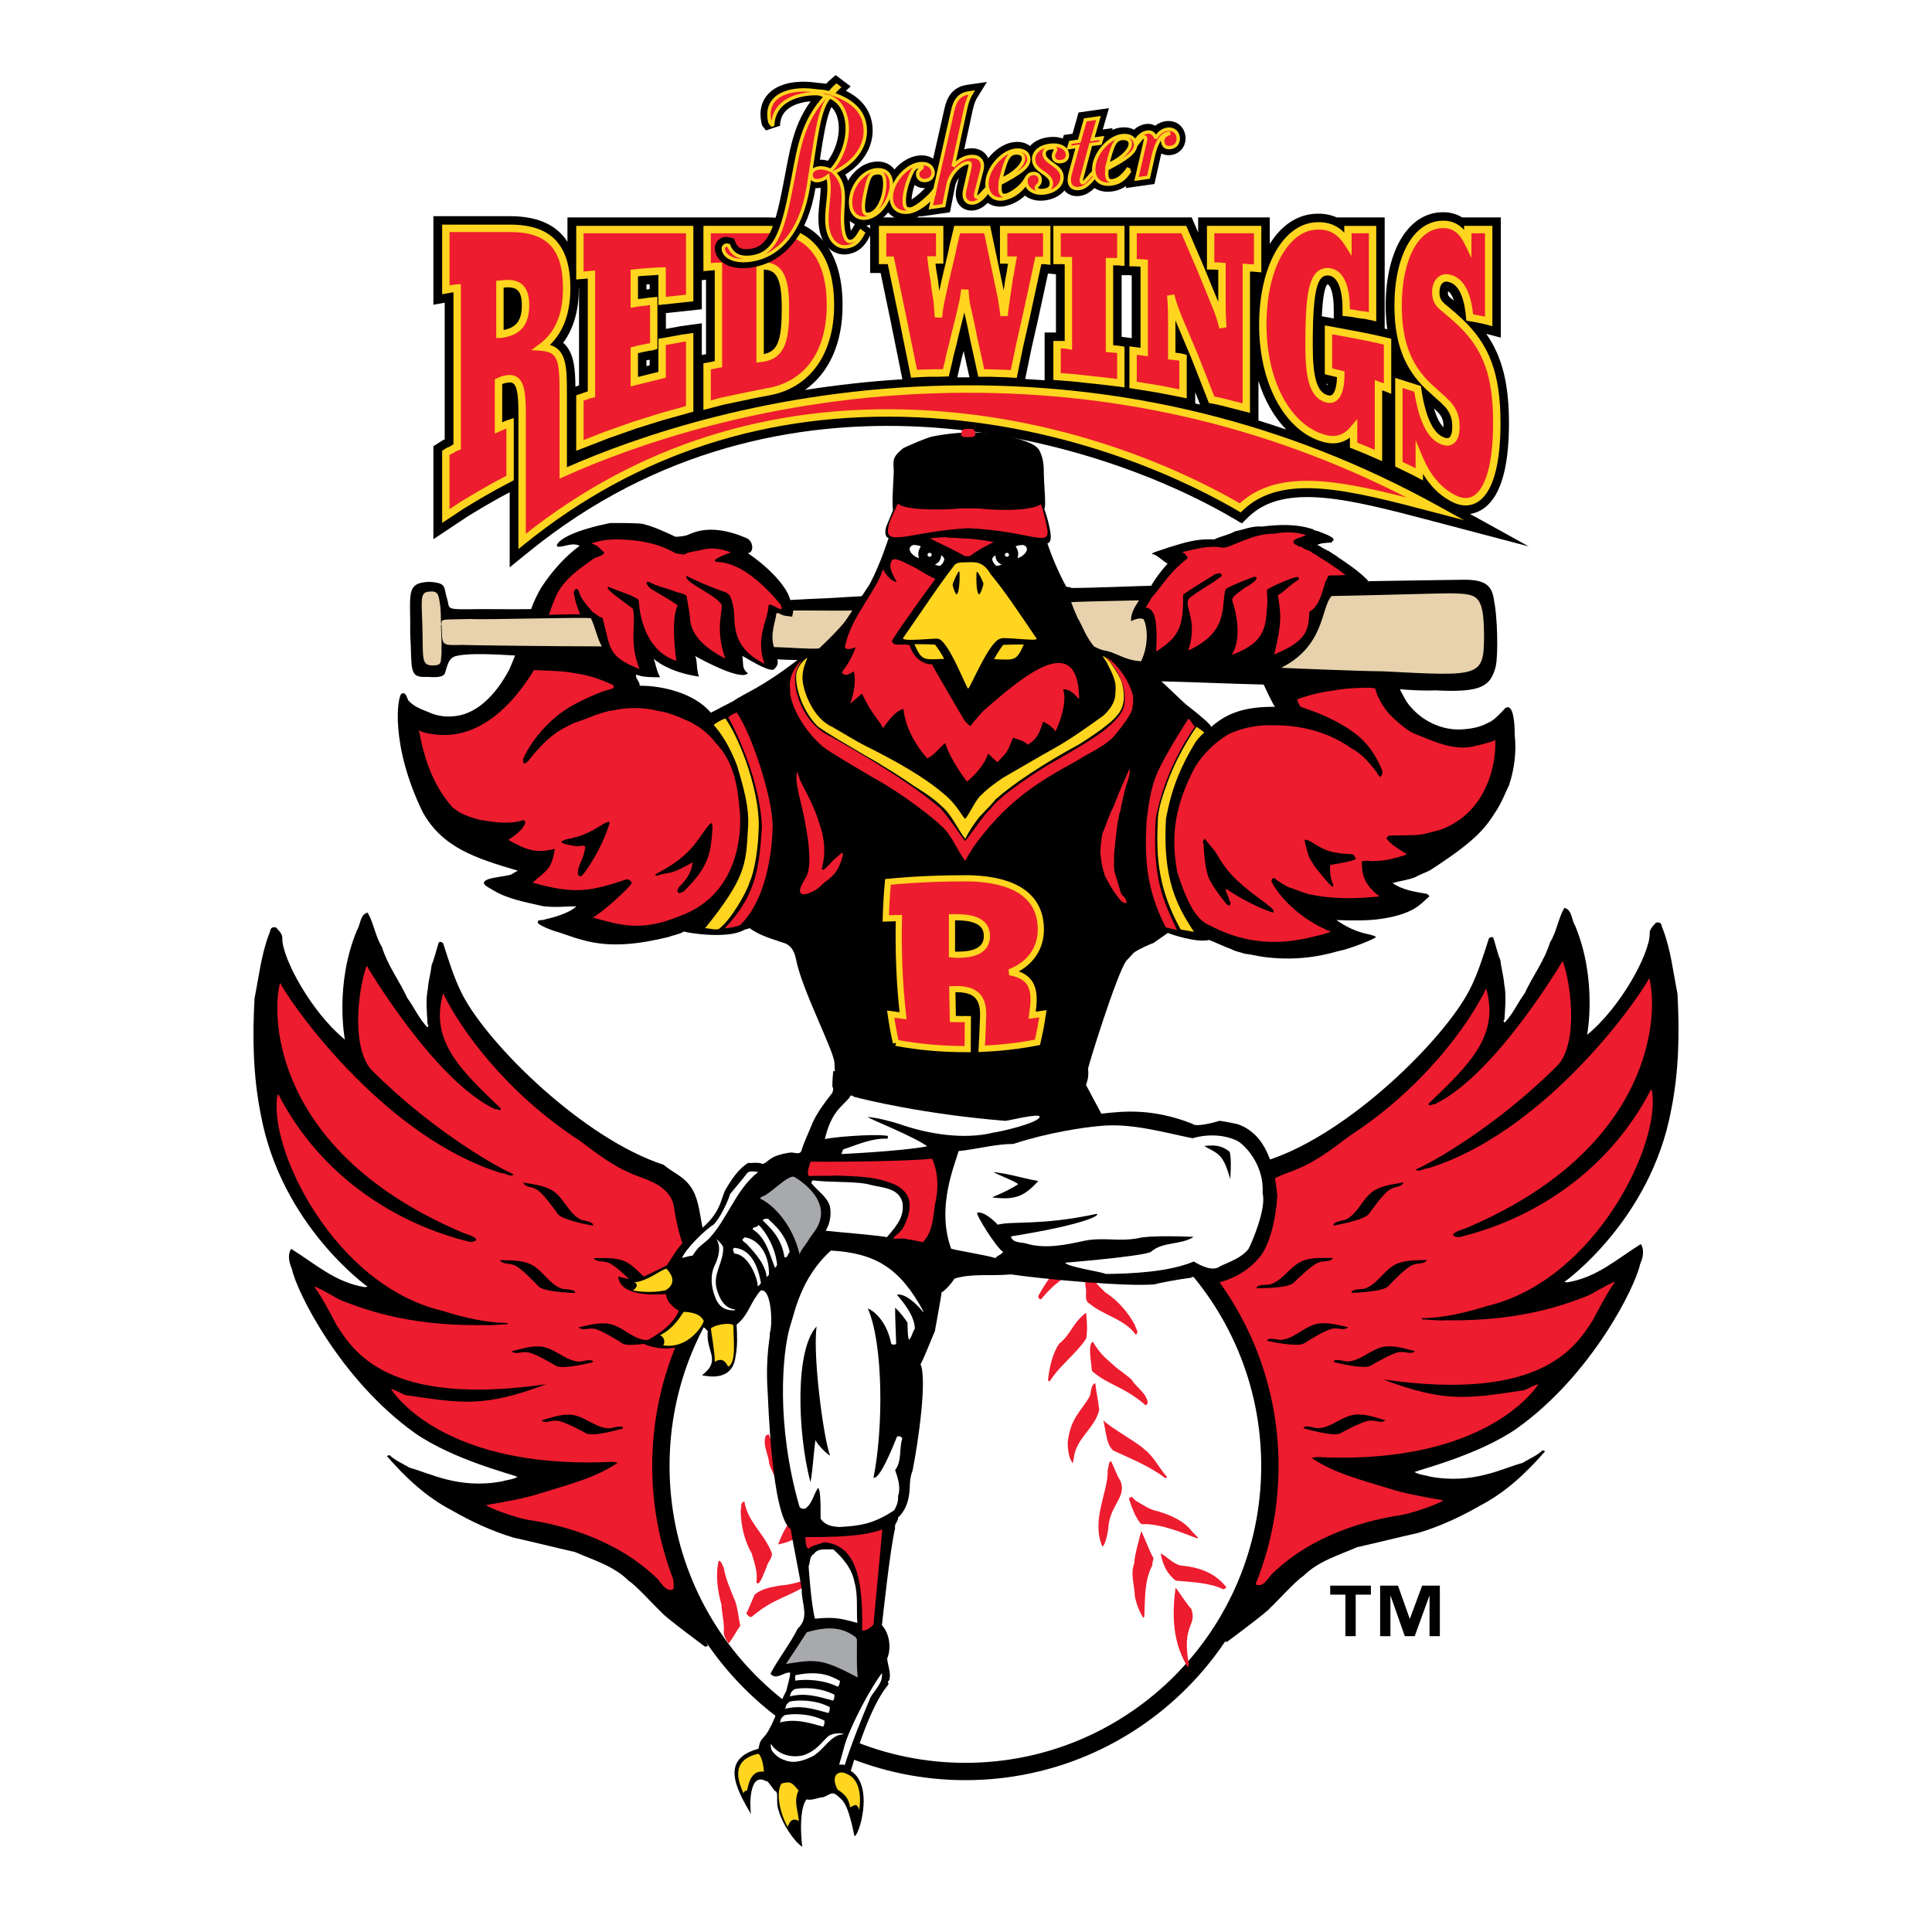 <?xml version="1.0" encoding="utf-8"?>
<!-- Generator: Adobe Illustrator 13.0.0, SVG Export Plug-In . SVG Version: 6.00 Build 14948)  -->
<!DOCTYPE svg PUBLIC "-//W3C//DTD SVG 1.0//EN" "http://www.w3.org/TR/2001/REC-SVG-20010904/DTD/svg10.dtd">
<svg version="1.0" id="Layer_1" xmlns="http://www.w3.org/2000/svg" xmlns:xlink="http://www.w3.org/1999/xlink" x="0px" y="0px"
	 width="192.756px" height="192.756px" viewBox="0 0 192.756 192.756" enable-background="new 0 0 192.756 192.756"
	 xml:space="preserve">
<g>
	<polygon fill-rule="evenodd" clip-rule="evenodd" fill="#FFFFFF" points="0,0 192.756,0 192.756,192.756 0,192.756 0,0 	"/>
	<path fill-rule="evenodd" clip-rule="evenodd" d="M146.669,51.279c0.424-0.063,0.784-0.208,1.073-0.371
		c1.863-1.053,2.808-3.969,2.808-8.667c0-3.915-0.662-6.641-2.268-8.938l1.457,0.385V21.692h-3.853
		c-0.683-0.418-1.386-0.53-1.969-0.517c-3.384,0.032-5.669,3.784-5.669,9.338c0,0.83,0.062,1.596,0.159,2.331l-0.257-0.06V21.692
		h-4.781c-0.576-0.255-1.208-0.384-1.896-0.37c-1.945,0-3.604,1.112-4.788,3.017v-2.647h-7.145v1.491l-0.642-1.491h-5.864l0,0
		h-1.228l0,0H86.814v5.544h1.045l0.969,4.662c0.75,3.727,1.203,5.943,1.203,5.943c-3.321,0.206-6.565,0.571-9.717,1.065
		c2.39-1.684,3.75-4.636,3.75-8.443c0-3.009-0.768-5.305-2.282-6.825c-1.287-1.292-3.03-1.946-5.181-1.946H56.615v2.434
		c-0.196-0.301-0.412-0.582-0.661-0.832c-1.157-1.161-2.819-1.725-5.079-1.725h-7.636v8.835l1.129-0.2v13.64l-0.201,0.084
		l-0.928,0.592v9.275l3.5-2.323c-0.045,0.029,1.551-0.933,1.551-0.933c-0.025,0.015,1.571-0.897,1.571-0.897
		c-0.019,0.01,0.531-0.282,0.989-0.525l0,7.485l1.998-1.618c25.168-20.363,55.998-11.617,70.247-3.238l0.803,0.473l0.669-0.649
		c3.588-3.473,10.122-1.751,18.396,0.428l9.562,2.52L146.669,51.279L146.669,51.279L146.669,51.279z M144.461,29.182
		c0-0.054,0.008-0.085,0.014-0.126c0.228,0.14,0.427,0.468,0.587,0.936c-0.102-0.091-0.218-0.184-0.371-0.261l0.214,0.136
		C144.461,29.515,144.461,29.464,144.461,29.182L144.461,29.182L144.461,29.182z M143.079,40.749l0.269,0.269
		c0.492,0.46,0.672,0.892,0.672,1.568c0,0.016-0.002,0.026-0.002,0.041c-0.271-0.259-0.633-0.789-0.954-1.892L143.079,40.749
		L143.079,40.749L143.079,40.749z M132.46,38.317c-0.008,0.046-0.017,0.087-0.025,0.125c-0.036-0.043-0.073-0.096-0.108-0.157
		L132.46,38.317L132.46,38.317L132.46,38.317z M131.878,31.554c0.089-1.825,0.274-2.892,0.555-3.188c0.003,0,0.002,0,0.004,0
		c0.229,0.015,0.633,0.76,0.633,2.492v0.917L131.878,31.554L131.878,31.554L131.878,31.554z M128.329,42.855
		c-0.924-0.314-1.849-0.617-2.773-0.901v-3.948C126.171,39.968,127.118,41.625,128.329,42.855L128.329,42.855L128.329,42.855z
		 M119.247,39.13c0.269,0.686,0.478,1.221,0.478,1.221l0.004,0.009c-0.161-0.039-0.321-0.07-0.481-0.107V39.13L119.247,39.13
		L119.247,39.13z M112.912,27.479v6.258l-1.006-0.135v-6.146h0.736L112.912,27.479L112.912,27.479L112.912,27.479z M102.919,34.729
		c-0.005,0.024,0.633-2.785,0.633-2.785c0.003-0.009,0.656-3.03,1.01-4.66l0.79,0.087v5.802h-1.13v4.768
		c-0.647-0.05-1.293-0.093-1.938-0.13L102.919,34.729L102.919,34.729L102.919,34.729z M64.497,28.882v-0.5
		c0.101-0.007,0.21-0.015,0.319-0.022v0.485C64.815,28.846,64.582,28.87,64.497,28.882L64.497,28.882L64.497,28.882z M64.497,36.527
		v-0.575c0.116-0.023,0.232-0.046,0.319-0.064v0.56L64.497,36.527L64.497,36.527L64.497,36.527z M64.815,35.874l-0.098,0.01
		C64.752,35.884,64.782,35.875,64.815,35.874L64.815,35.874L64.815,35.874L64.815,35.874z M95.954,35.725
		c0.092-0.352,0.166-0.622,0.188-0.709l0.578,2.63c-0.402-0.001-0.805-0.002-1.206,0.002C95.514,37.648,95.667,36.939,95.954,35.725
		L95.954,35.725L95.954,35.725z M70.021,30.855v-2.905l0.417-0.037v7.426l-0.417,0.076v-3.163l-2.107,0.292
		c-0.032,0.005-0.873,0.157-1.477,0.268v-1.571L70.021,30.855L70.021,30.855L70.021,30.855z M57.77,28.749v9.702l-0.325,0.112
		l-0.04,0.014c-0.007-1.668-0.099-3.406-1.217-4.382c1.032-1.391,1.562-3.196,1.562-5.406c0-0.013-0.001-0.024-0.001-0.037
		L57.77,28.749L57.77,28.749z"/>
	<path fill-rule="evenodd" clip-rule="evenodd" fill="#ED1C2E" d="M141.604,47.322v-1.577c0.713,1.7,1.768,3.055,3.118,3.819
		c2.749,1.676,4.616-0.961,4.616-7.342c0-5.101-1.179-7.762-3.731-10.152l-0.737-0.665l-0.368-0.296
		c-0.098-0.074-0.246-0.246-0.344-0.295c-0.589-0.468-0.909-0.838-0.909-1.651c0-0.862,0.442-1.503,1.155-1.429
		c1.276,0.148,2.037,1.503,2.233,3.942l0.466,0.074l0.958,0.197l0.467,0.123v-9.166h-2.087v1.231
		c-0.564-1.158-1.375-1.773-2.479-1.749c-2.628,0.024-4.468,3.227-4.468,8.106c0,3.917,1.104,6.455,3.51,8.5
		c0.099,0.049,0.197,0.222,0.295,0.271l0.639,0.567l0.294,0.295c0.712,0.666,1.032,1.429,1.032,2.439
		c0,1.256-0.516,1.798-1.425,1.38c-1.179-0.493-1.989-2.242-2.406-5.15l-1.865-0.591v8.106l1.521,0.739L141.604,47.322
		L141.604,47.322L141.604,47.322z"/>
	<path fill-rule="evenodd" clip-rule="evenodd" fill="#ED1C2E" d="M132.545,37.047l1.228,0.295c0,1.873-0.517,2.711-1.426,2.439
		c-1.3-0.394-1.742-2.045-1.742-5.297c0-5.125,0.32-7.49,1.94-7.367c1.129,0.074,1.768,1.38,1.768,3.721v0.345l0.638,0.074
		l0.663,0.123l0.639,0.074l0.687,0.148v-8.698h-2.454v1.355c-0.786-1.232-1.769-1.75-2.972-1.725c-3.093,0-5.523,3.917-5.523,9.88
		c0,5.618,2.356,10.028,5.77,11.21c1.301,0.468,2.382,0.271,3.289-0.813v1.602l1.229,0.493l1.251,0.542v-6.997l0.197,0.074
		l0.467,0.123l0.245,0.099V34.09l-1.498-0.345l-1.473-0.296l-2.921-0.542V37.047L132.545,37.047L132.545,37.047z"/>
	<path fill-rule="evenodd" clip-rule="evenodd" fill="#ED1C2E" d="M116.904,35.52v-3.523c0-0.517,0-1.38-0.098-2.538
		c0.172,0.739,0.441,1.454,0.712,2.144l1.693,4.016l1.67,4.263l0.858,0.172l2.604,0.665v-14.02l0.27,0.024h0.296l0.563,0.05v-3.869
		h-4.689v3.622h0.271l0.295,0.025h0.271l0.294,0.025v3.523c0,0.887,0.024,1.774,0.098,2.587c-0.171-0.715-0.368-1.355-0.613-1.947
		l-1.646-4.016l-1.645-3.819h-5.058v3.302h0.246l0.294,0.024h0.271l0.295,0.025v8.87l-1.105-0.148v3.425l2.455,0.394l2.528,0.493
		v-3.597l-0.294-0.074l-0.271-0.025l-0.295-0.049L116.904,35.52L116.904,35.52L116.904,35.52z"/>
	<polygon fill-rule="evenodd" clip-rule="evenodd" fill="#ED1C2E" points="106.593,26.009 106.593,34.46 106.298,34.411 
		106.004,34.386 105.464,34.386 105.464,37.564 107.034,37.688 110.227,38.033 111.821,38.23 111.821,34.904 111.527,34.854 
		110.692,34.78 110.692,26.107 111.527,26.107 111.821,26.132 111.821,22.904 105.464,22.904 105.464,25.984 106.004,25.984 
		106.298,26.009 106.593,26.009 106.593,26.009 	"/>
	<path fill-rule="evenodd" clip-rule="evenodd" fill="#ED1C2E" d="M68.808,40.792v-7.146l-0.712,0.099l-2.038,0.37v3.277
		l-2.774,0.69v-3.129l0.467-0.124l0.982-0.197c0.147,0,0.319-0.049,0.491-0.099v-4.509l-0.491,0.049l-0.491,0.074l-0.491,0.049
		l-0.467,0.074v-3.031l0.687-0.074l1.4-0.099l0.688-0.025v2.981l2.75-0.296v-6.825h-10.95v4.583l1.153-0.098v11.95l-0.294,0.074
		l-0.859,0.296v4.73l2.725-1.059l2.726-0.961l2.75-0.862L68.808,40.792L68.808,40.792L68.808,40.792z"/>
	<path fill-rule="evenodd" clip-rule="evenodd" fill="#ED1C2E" d="M94.366,37.195c0.123-0.567,0.294-1.134,0.393-1.701
		c0.124-0.542,0.319-1.133,0.417-1.675l0.417-1.676c0.123-0.542,0.294-1.133,0.393-1.675c0.099-0.345,0.197-0.887,0.27-1.552
		c0.049,0.689,0.099,1.232,0.197,1.626l0.368,1.651l0.343,1.675l0.738,3.351h0.785l1.646,0.049l0.81,0.049l0.589-2.858l0.639-2.809
		l1.228-5.667h0.614l0.221,0.024v-3.104h-4.297v3.031h0.197l0.22,0.024h0.467l-0.172,0.937c-0.024,0.32-0.123,0.665-0.172,0.96
		c-0.023,0.321-0.098,0.665-0.147,0.961l-0.122,0.96c-0.099,0.666-0.196,1.257-0.222,1.725l-0.246-1.7l-1.447-6.899h-2.996
		l-0.417,1.75c-0.098,0.591-0.27,1.208-0.393,1.774l-0.417,1.774c-0.098,0.591-0.294,1.231-0.393,1.798
		c-0.073,0.32-0.171,0.862-0.245,1.651l-0.123-1.626l-0.172-1.035l-0.123-1.035l-0.172-1.01l-0.123-1.01h0.835v-3.031h-5.696v3.08
		h0.393l0.196-0.025h0.221l1.178,5.667l0.564,2.809c0.172,0.937,0.417,1.897,0.59,2.858l0.786-0.049l0.786-0.024h0.81L94.366,37.195
		L94.366,37.195L94.366,37.195z"/>
	<path fill-rule="evenodd" clip-rule="evenodd" fill="#ED1C2E" d="M70.551,40.422v-3.868l0.54-0.099l0.295-0.074l0.294-0.049v-9.757
		h-0.294l-0.835,0.074v-3.745h6.064c4.026,0,6.236,2.636,6.236,7.54c0,4.878-2.406,7.983-6.236,8.648l-1.522,0.295l-3.044,0.641
		L70.551,40.422L70.551,40.422L70.551,40.422L70.551,40.422z M75.836,35.759l0.196-0.025c1.964-0.271,2.333-1.75,2.333-5.026
		c0-3.006-0.565-4.263-2.431-4.188h-0.098V35.759L75.836,35.759L75.836,35.759z"/>
	<path fill-rule="evenodd" clip-rule="evenodd" fill="#ED1C2E" d="M44.481,51.486v-6.308l0.27-0.172l0.295-0.123l0.27-0.173
		l0.295-0.123V28.744l-0.295,0.024l-0.834,0.148v-6.135h6.408c3.806,0,5.647,1.749,5.647,5.987c0,2.686-0.835,4.632-2.504,5.864
		c1.989,0.148,2.161,1.38,2.161,4.336v8.216c19.417-8.716,53.911-14.753,87.096,3.603c-8.571-2.257-15.488-4.065-19.56-0.123
		c-15.609-9.179-46.494-17.001-71.638,3.342l0-12.846c0-2.833-0.368-3.745-1.964-3.252l-0.393,0.172v4.607l0.859-0.37l0.294-0.098
		v5.469l-1.621,0.862l-1.595,0.912l-1.596,0.961L44.481,51.486L44.481,51.486L44.481,51.486L44.481,51.486z M49.878,28.35v5.001
		c0.171,0,0.343-0.049,0.491-0.074c1.399-0.296,2.062-1.134,2.062-2.833c0-1.7-0.711-2.292-2.234-2.119L49.878,28.35L49.878,28.35
		L49.878,28.35z"/>
	<path fill-rule="evenodd" clip-rule="evenodd" fill="#FFD520" d="M145.856,31.8c-0.004-0.004-0.741-0.67-0.741-0.67
		s-0.416-0.333-0.496-0.41c-0.094-0.09-0.189-0.183-0.298-0.237l0.064,0.041c-0.567-0.451-0.769-0.724-0.769-1.361
		c0-0.409,0.114-0.748,0.314-0.928c0.118-0.108,0.26-0.151,0.433-0.134c1.347,0.156,1.78,2.046,1.905,3.604l0.023,0.29l0.753,0.119
		c-0.017-0.003,0.941,0.194,0.941,0.194l0.909,0.24V22.535h-2.824v0.37v0.029c-0.572-0.622-1.279-0.935-2.119-0.916
		c-2.887,0.027-4.829,3.433-4.829,8.476c0,3.934,1.123,6.642,3.641,8.783l0.034,0.029l0.021,0.01
		c0.013,0.012,0.037,0.04,0.057,0.061c0.064,0.073,0.145,0.164,0.257,0.22l-0.079-0.054l0.639,0.566
		c-0.017-0.015,0.277,0.28,0.277,0.28c0.642,0.6,0.925,1.269,0.925,2.178c0,0.561-0.12,0.972-0.318,1.1
		c-0.16,0.103-0.406,0.026-0.584-0.057c-1.046-0.437-1.802-2.118-2.196-4.866l-0.032-0.229l-2.565-0.813v8.842l1.729,0.84
		l1.044,0.55v-0.611v-0.042c0.698,1.15,1.569,2.041,2.569,2.606c1.286,0.784,2.23,0.57,2.794,0.251
		c1.551-0.875,2.371-3.613,2.371-7.916C149.706,37.314,148.627,34.393,145.856,31.8L145.856,31.8L145.856,31.8z M146.975,49.493
		c-0.572,0.323-1.265,0.241-2.062-0.245c-1.24-0.702-2.264-1.961-2.97-3.646l-0.708-1.689v2.8c-0.098-0.047-0.91-0.442-1.302-0.632
		v-7.37l1.173,0.372c0.451,2.918,1.319,4.675,2.59,5.206c0.613,0.283,1.034,0.158,1.277,0.001c0.436-0.28,0.656-0.859,0.656-1.722
		c0-1.117-0.365-1.978-1.148-2.709c0.009,0.009-0.284-0.287-0.284-0.287c-0.018-0.016-0.655-0.582-0.655-0.582l-0.036-0.033
		l-0.024-0.012c-0.013-0.012-0.037-0.04-0.056-0.06c-0.064-0.073-0.146-0.164-0.258-0.22l0.073,0.048
		c-2.369-2.015-3.381-4.472-3.381-8.219c0-4.605,1.649-7.713,4.104-7.737c0.929-0.021,1.63,0.484,2.146,1.542l0.699,1.434v-2.458
		h1.351v8.317l-0.005-0.001l-1.182-0.234c-0.316-3.076-1.539-3.875-2.528-3.989c-0.385-0.04-0.731,0.07-1.007,0.319
		c-0.359,0.326-0.557,0.85-0.557,1.477c0,1.024,0.475,1.485,1.048,1.94l0.029,0.024l0.034,0.017
		c0.078,0.072,0.173,0.162,0.288,0.261c-0.01-0.007,0.358,0.289,0.358,0.289c-0.017-0.014,0.721,0.651,0.721,0.651
		c2.631,2.463,3.609,5.141,3.609,9.877C148.969,46.126,148.242,48.777,146.975,49.493L146.975,49.493z"/>
	<path fill-rule="evenodd" clip-rule="evenodd" fill="#FFD520" d="M131.638,43.975c1.19,0.428,2.191,0.321,3.042-0.312v1.002
		l1.46,0.585l1.757,0.761v-7.058L138.075,39l0.729,0.293v-5.497l-1.783-0.411c-0.01-0.002-1.483-0.298-1.483-0.298l-3.362-0.624
		v4.875l1.219,0.294c-0.043,1.264-0.348,1.647-0.484,1.751c-0.074,0.056-0.203,0.121-0.458,0.044
		c-1.051-0.318-1.479-1.75-1.479-4.943c0-3.57,0.155-6.092,0.914-6.798c0.169-0.156,0.369-0.22,0.629-0.2
		c0.909,0.06,1.428,1.281,1.428,3.353v0.674l0.964,0.112c-0.024-0.003,0.639,0.12,0.639,0.12c0.024,0.003,0.663,0.078,0.663,0.078
		l1.098,0.238v-9.524h-3.191v0.668c-0.716-0.717-1.577-1.059-2.609-1.038c-3.407,0-5.885,4.311-5.885,10.25
		C125.621,38.082,128.038,42.728,131.638,43.975L131.638,43.975L131.638,43.975z M128.918,24.081
		c0.777-0.781,1.651-1.177,2.595-1.177c1.127-0.023,1.971,0.471,2.661,1.555l0.678,1.063v-2.249h1.719v7.871l-0.242-0.052
		c-0.035-0.005-0.673-0.08-0.673-0.08c0.024,0.004-0.638-0.12-0.638-0.12c-0.013-0.001-0.176-0.021-0.338-0.039v-0.016
		c0-3.438-1.323-4.038-2.111-4.09c-0.463-0.035-0.861,0.098-1.182,0.396c-0.967,0.9-1.15,3.274-1.15,7.34
		c0,3.028,0.341,5.147,2.005,5.651c0.529,0.158,0.896,0,1.108-0.16c0.524-0.393,0.791-1.278,0.791-2.633v-0.291l-1.228-0.296v-3.404
		l2.485,0.461c-0.005-0.001,1.468,0.294,1.468,0.294c-0.007-0.001,0.769,0.177,1.201,0.277v3.85l-0.231-0.062l-0.676-0.254v6.969
		l-0.739-0.319c-0.006-0.003-0.648-0.261-1.004-0.404v-2.365l-0.65,0.776c-0.776,0.925-1.665,1.142-2.884,0.703
		c-3.308-1.146-5.525-5.511-5.525-10.863C126.357,28.751,127.291,25.714,128.918,24.081L128.918,24.081z"/>
	<path fill-rule="evenodd" clip-rule="evenodd" fill="#FFD520" d="M115.447,39.162l2.954,0.576v-4.334l-0.572-0.144l-0.028-0.007
		l-0.027-0.003c0,0-0.249-0.022-0.501-0.064v-3.189c0-0.008,0-0.02,0-0.029c0.356,0.846,1.601,3.795,1.601,3.795l1.739,4.441
		l1.057,0.211l3.043,0.778V27.092c0.092,0,0.197,0,0.197,0l0.933,0.083v-4.641h-5.427v4.361h0.639c0,0,0.284,0.024,0.492,0.024
		v3.179c0,0.01,0,0.019,0,0.028c-0.434-1.056-1.452-3.544-1.452-3.544l-1.743-4.048h-5.67v4.041h0.615c0,0,0.284,0.024,0.491,0.024
		v8.103l-1.106-0.148v4.162L115.447,39.162L115.447,39.162L115.447,39.162z M113.419,25.846v-2.572h4.446l1.549,3.597
		c-0.003-0.006,1.643,4.01,1.643,4.01c0.227,0.544,0.422,1.163,0.597,1.892l0.724-0.12c-0.064-0.718-0.095-1.553-0.095-2.553v-3.864
		l-0.633-0.053c-0.03,0-0.301,0-0.301,0c0.021,0-0.112-0.011-0.196-0.018v-2.89h3.952v3.096c0,0-0.195-0.016-0.491-0.016
		l-0.638-0.06v13.949l-2.144-0.548c-0.013-0.002-0.427-0.086-0.681-0.137l-1.596-4.075c-0.004-0.009-1.698-4.024-1.698-4.024
		c-0.269-0.687-0.526-1.37-0.692-2.084l-0.726,0.116c0.098,1.142,0.098,1.996,0.098,2.506v3.861l0.604,0.056
		c0,0,0.289,0.048,0.525,0.07v2.859l-2.091-0.408c-0.01-0.001-1.498-0.241-2.156-0.347V35.4l1.104,0.147v-9.632l-0.633-0.054
		C113.891,25.862,113.609,25.861,113.419,25.846L113.419,25.846z"/>
	<path fill-rule="evenodd" clip-rule="evenodd" fill="#FFD520" d="M107.007,38.056c-0.011-0.001,3.181,0.344,3.181,0.344
		l2.003,0.247V34.59l-0.602-0.101c-0.017-0.002-0.292-0.027-0.528-0.048v-7.965h0.467l0.663,0.057v-3.999h-7.096v3.819h0.909
		c-0.023,0,0.142,0.013,0.221,0.02v7.661c-0.09-0.008-0.19-0.016-0.19-0.016l-0.939-0.001v3.89L107.007,38.056L107.007,38.056
		L107.007,38.056z M106.267,34.779l0.694,0.117v-9.257h-0.663c0,0-0.275-0.024-0.466-0.024v-2.341h5.622v2.464l-1.129,0v9.381
		l1.129,0.099v2.594l-1.182-0.146c-0.006-0.001-3.198-0.346-3.198-0.346c-0.007,0-0.781-0.061-1.242-0.097v-2.467
		C105.832,34.756,105.974,34.754,106.267,34.779L106.267,34.779z"/>
	<path fill-rule="evenodd" clip-rule="evenodd" fill="#FFD520" d="M60.716,43.724c-0.011,0.004,2.714-0.957,2.714-0.957
		c-0.012,0.004,2.738-0.858,2.738-0.858l3.008-0.836v-7.851l-1.13,0.157l-2.356,0.427v3.296l-2.038,0.507v-2.372
		c0.17-0.046,1.081-0.236,1.081-0.236c0.198,0,0.398-0.057,0.591-0.113l0.267-0.076l0.001-5.196l-0.895,0.09
		c-0.019,0.002-0.51,0.076-0.51,0.076l-0.535,0.056v-2.266l0.358-0.039l1.68-0.108v3.01l3.486-0.375v-7.527H57.49v5.354l1.153-0.099
		v11.26l-0.016,0.003l-1.138,0.391v5.534L60.716,43.724L60.716,43.724L60.716,43.724z M58.836,39.762l0.543-0.135V26.986
		l-1.154,0.099v-3.811H68.44v6.124l-2.014,0.216v-2.953l-1.069,0.038c-0.012,0-1.412,0.1-1.412,0.1l-1.03,0.11v3.795l0.892-0.142
		c-0.021,0.002,0.47-0.047,0.47-0.047l0.578-0.083v3.812c-0.044,0.008-0.089,0.018-0.123,0.018h-0.036L64.66,34.27l-0.982,0.197
		l-0.762,0.201v3.887l3.51-0.874v-3.257l1.736-0.314c-0.007,0.001,0.127-0.018,0.278-0.039v6.44L65.96,41.2
		c-0.012,0.003-2.762,0.866-2.762,0.866c-0.012,0.004-2.737,0.965-2.737,0.965c-0.008,0.003-1.448,0.563-2.235,0.869v-3.927
		L58.836,39.762L58.836,39.762z"/>
	<path fill-rule="evenodd" clip-rule="evenodd" fill="#FFD520" d="M88.449,26.354h0.023l0.022-0.002l0.075-0.01l1.115,5.36
		c0.749,3.726,1.21,5.981,1.21,5.981l1.113-0.07c-0.011,0.001,0.775-0.024,0.775-0.024c-0.012,0,0.798,0,0.798,0l1.084-0.034
		c0,0,0.109-0.503,0.222-0.951c0.085-0.341,0.174-0.693,0.235-1.047c0.11-0.479,0.313-1.104,0.417-1.672
		c0.459-1.858,0.602-2.424,0.675-2.726c0.107,0.48,0.249,1.114,0.249,1.114c-0.001-0.006,0.342,1.669,0.342,1.669l0.801,3.646h1.082
		c-0.011,0,1.634,0.049,1.634,0.049l1.118,0.068l0.652-3.171c-0.001,0.007,0.638-2.801,0.638-2.801
		c0.001-0.003,0.917-4.234,1.165-5.381l0.276-0.001l0.63,0.07v-3.887h-5.033v3.77h0.544l0.201,0.022l0.021,0.002h0.02h0.024
		l-0.092,0.5l-0.003,0.019l-0.002,0.02c-0.021,0.288-0.116,0.621-0.169,0.928c-0.062,0.488-0.173,1.167-0.173,1.167l-1.349-6.429
		h-3.585l-0.485,2.033c-0.103,0.612-0.27,1.207-0.394,1.782c0.001-0.007-0.417,1.768-0.417,1.768
		c-0.052,0.305-0.125,0.609-0.196,0.905c0,0-0.013-0.075-0.135-1.11c-0.003-0.019-0.175-1.029-0.175-1.029
		c0.001,0.01-0.037-0.301-0.07-0.579h0.787v-3.77h-6.432v3.819H88.449L88.449,26.354L88.449,26.354z M94.631,28.262
		c0,0,0.458-1.953,0.556-2.366c0.094-0.387,0.189-0.787,0.255-1.182c-0.004,0.019,0.227-0.946,0.345-1.44h2.406l1.387,6.605
		c-0.005-0.022,0.241,1.677,0.241,1.677l0.732-0.033c0.02-0.372,0.089-0.83,0.167-1.36c0,0,0.172-1.285,0.214-1.519
		c0.042-0.235,0.09-0.503,0.109-0.759c0.012-0.066,0.035-0.172,0.06-0.286c0.047-0.219,0.095-0.445,0.112-0.675l-0.005,0.038
		l0.253-1.373l-0.959-0.007v-2.309h3.56v2.34h-0.763l-1.291,5.958c0.001-0.004-0.637,2.805-0.637,2.805
		c-0.002,0.006-0.373,1.812-0.526,2.552l-0.492-0.03c-0.011,0-1.656-0.05-1.656-0.05c-0.007,0-0.277,0-0.501,0l-0.673-3.061
		c0.001,0.005-0.342-1.67-0.342-1.67c-0.001-0.006-0.37-1.657-0.37-1.657c-0.089-0.361-0.139-0.868-0.188-1.572l-0.734-0.015
		c-0.067,0.608-0.162,1.151-0.258,1.491c-0.109,0.583-0.274,1.147-0.398,1.696c0.002-0.008-0.416,1.667-0.416,1.667
		c-0.103,0.563-0.294,1.133-0.419,1.684c-0.083,0.479-0.209,0.932-0.326,1.421c-0.493,0.016-1.315,0.016-2.101,0.041
		c-0.006,0-0.259,0.016-0.478,0.03c-0.34-1.63-1.089-5.351-1.089-5.351l-1.241-5.964h-0.52h-0.023L88.6,25.593l-0.173,0.021h-0.002
		v-2.34h4.959v2.292h-0.882l0.172,1.424c0.003,0.018,0.175,1.028,0.175,1.028c-0.003-0.019,0.12,1.016,0.12,1.016
		c0.002,0.017,0.174,1.052,0.174,1.052c-0.003-0.033,0.119,1.593,0.119,1.593l0.734,0.006c0.074-0.792,0.17-1.308,0.237-1.602
		C94.351,29.524,94.499,28.912,94.631,28.262L94.631,28.262z"/>
	<path fill-rule="evenodd" clip-rule="evenodd" fill="#FFD520" d="M72.142,40.386c-0.018,0.004,3.026-0.636,3.026-0.636
		c-0.005,0.001,1.517-0.294,1.517-0.294c4.089-0.71,6.535-4.08,6.535-9.012c0-2.772-0.683-4.864-2.031-6.216
		c-1.12-1.124-2.658-1.693-4.574-1.693h-6.433v4.519l1.129-0.101v9.068c-0.052,0.012-0.311,0.077-0.311,0.077l-0.819,0.148v4.655
		L72.142,40.386L72.142,40.386L72.142,40.386z M71.475,36.74l0.573-0.094v-10.44h-0.662c-0.017,0.001-0.248,0.021-0.467,0.04v-2.972
		h5.696c1.712,0,3.077,0.497,4.053,1.477c1.204,1.208,1.814,3.124,1.814,5.693c0,4.61-2.162,7.629-5.93,8.284
		c-0.007,0.001-1.53,0.297-1.53,0.297c-0.005,0.001-3.05,0.642-3.05,0.642c-0.011,0.003-0.612,0.161-1.054,0.277v-3.082
		C70.919,36.862,71.181,36.814,71.475,36.74L71.475,36.74z"/>
	<path fill-rule="evenodd" clip-rule="evenodd" fill="#FFD520" d="M76.078,36.102c2.46-0.339,2.655-2.545,2.655-5.394
		c0-2.126-0.29-3.313-0.97-3.969c-0.443-0.428-1.046-0.62-1.844-0.589l-0.452,0v10.028L76.078,36.102L76.078,36.102L76.078,36.102z
		 M77.997,30.708c0,3.272-0.395,4.336-1.792,4.621v-8.434c0.461,0.02,0.801,0.137,1.049,0.376
		C77.768,27.768,77.997,28.828,77.997,30.708L77.997,30.708z"/>
	<path fill-rule="evenodd" clip-rule="evenodd" fill="#FFD520" d="M94.57,38.465c-17.625,0.353-31.196,5.155-38.009,8.152v-7.648
		c0-2.442-0.093-4.066-1.693-4.561c1.352-1.305,2.037-3.198,2.037-5.64c0-2.244-0.505-3.841-1.544-4.883
		c-0.987-0.991-2.45-1.474-4.472-1.474h-6.776v6.945l1.129-0.2V44.34l-0.068,0.028l-0.03,0.013l-0.026,0.017l-0.244,0.156
		l-0.265,0.111l-0.03,0.012l-0.026,0.018l-0.44,0.281v7.198l2.167-1.438c-0.014,0.009,1.582-0.952,1.582-0.952
		c-0.007,0.004,1.589-0.907,1.589-0.907l1.807-0.961v-6.205l-0.779,0.261c-0.013,0.005-0.186,0.079-0.375,0.16v-3.806l0.147-0.064
		c0.459-0.14,0.773-0.142,0.959-0.005c0.454,0.336,0.515,1.659,0.515,2.907V54.78l0.599-0.485
		c11.182-9.048,24.353-13.308,39.147-12.661c15.77,0.689,27.683,6.768,32.074,9.35l0.24,0.141l0.202-0.195
		c3.934-3.809,10.675-2.033,19.209,0.215l2.869,0.755l-2.598-1.437C128.441,42.153,111.99,38.116,94.57,38.465L94.57,38.465
		L94.57,38.465z M123.691,50.215c-4.605-2.677-16.512-8.634-32.189-9.319c-14.717-0.643-27.845,3.522-39.042,12.359l0-12.094
		c0-1.79-0.136-3-0.814-3.501c-0.518-0.384-1.176-0.243-1.626-0.104L50,37.562l-0.019,0.008l-0.614,0.27v5.41l1.154-0.496v4.715
		l-1.425,0.758c-0.009,0.005-1.605,0.917-1.605,0.917c-0.008,0.004-1.604,0.965-1.604,0.965c-0.008,0.005-0.578,0.384-1.039,0.689
		v-5.417l0.073-0.047l0.265-0.111l0.029-0.013l0.027-0.017l0.243-0.155l0.492-0.206V28.342L45.286,28.4
		c-0.017,0.002-0.227,0.039-0.437,0.076V23.15h6.04c1.816,0,3.109,0.411,3.952,1.257c0.893,0.896,1.327,2.323,1.327,4.361
		c0,2.577-0.77,4.398-2.354,5.567l-0.803,0.592l0.994,0.074c1.605,0.12,1.82,0.906,1.82,3.968v8.787l0.518-0.233
		c6.577-2.953,20.291-7.959,38.242-8.319c16.227-0.325,31.605,3.185,45.761,10.437C133.159,47.81,127.428,46.837,123.691,50.215
		L123.691,50.215z"/>
	<path fill-rule="evenodd" clip-rule="evenodd" fill="#FFD520" d="M50.156,27.958l-0.646,0.05v5.713h0.369
		c0.213,0,0.41-0.056,0.552-0.079c1.622-0.343,2.37-1.358,2.37-3.198c0-0.967-0.223-1.637-0.681-2.048
		C51.679,28.001,51.037,27.858,50.156,27.958L50.156,27.958L50.156,27.958z M50.293,32.916c-0.012,0.002-0.031,0.006-0.047,0.009
		v-4.232c0.661-0.072,1.11,0.011,1.382,0.254c0.292,0.263,0.435,0.752,0.435,1.497C52.063,31.934,51.551,32.65,50.293,32.916
		L50.293,32.916z"/>
	<path fill-rule="evenodd" clip-rule="evenodd" stroke="#000000" stroke-width="1.575" stroke-miterlimit="2.613" d="
		M92.814,20.664l1.297-0.183l0.416-2.093c0.263-1.172,1.238-2.059,1.945-2.177c0.205-0.034,0.257,0.021,0.275,0.193
		c0.005,0.042-0.016,0.195-0.07,0.417l-0.387,1.704c-0.082,0.333-0.18,0.689-0.133,1.025c0.067,0.483,0.423,0.733,0.924,0.662
		c0.377-0.053,0.864-0.378,1.312-0.999l0.006-0.464c-0.354,0.371-0.778,0.895-0.946,0.918c-0.083,0.012-0.158-0.063-0.172-0.168
		c-0.009-0.063-0.002-0.171,0.054-0.372l0.47-1.822c0.099-0.356,0.187-0.647,0.143-0.962c-0.073-0.525-0.545-0.844-1.235-0.746
		c-0.502,0.07-0.958,0.237-1.675,0.958l1.256-5.815c0.133-0.575,0.299-1.069,0.596-1.54c-0.084,0.012-0.167,0.023-0.252,0.035
		c-0.92,0.13-1.402,0.647-1.647,1.795L92.814,20.664L92.814,20.664L92.814,20.664z"/>
	<path fill-rule="evenodd" clip-rule="evenodd" stroke="#000000" stroke-width="1.575" stroke-miterlimit="2.613" d="
		M93.114,19.423l0.096-0.56c-0.436,0.704-1.879,1.88-2.361,1.949c-0.418,0.059-0.606-0.064-0.662-0.464
		c-0.092-0.65,0.081-1.703,0.597-2.889c0.262-0.572,0.358-0.8,0.86-0.871c0.209-0.029,0.295-0.021,0.305,0.042
		c0.023,0.168-0.518,0.266-0.441,0.812c0.05,0.357,0.381,0.589,0.821,0.527c0.501-0.071,0.768-0.451,0.712-0.85
		c-0.085-0.609-0.619-0.919-1.372-0.813c-1.465,0.207-2.987,2.135-2.778,3.625c0.121,0.861,0.763,1.327,1.767,1.186
		C91.473,21.003,92.633,20.118,93.114,19.423L93.114,19.423L93.114,19.423z"/>
	<path fill-rule="evenodd" clip-rule="evenodd" stroke="#000000" stroke-width="1.575" stroke-miterlimit="2.613" d="
		M86.365,21.723c1.632-0.23,2.67-2.411,2.5-3.629c-0.124-0.882-0.693-1.294-1.614-1.164c-1.443,0.204-2.637,2.042-2.422,3.575
		C84.949,21.366,85.548,21.838,86.365,21.723L86.365,21.723L86.365,21.723z"/>
	<path fill-rule="evenodd" clip-rule="evenodd" stroke="#000000" stroke-width="1.575" stroke-miterlimit="2.613" d="
		M102.262,18.323l0.136-0.674c-0.442,0.964-1.558,1.659-2.024,1.784c-0.408,0.109-0.586-0.031-0.642-0.431
		c-0.028-0.209-0.02-0.447,0.005-0.728c2.01-1.033,2.956-1.745,2.851-2.501c-0.085-0.609-0.62-0.919-1.372-0.812
		c-1.465,0.207-2.987,2.134-2.778,3.625c0.121,0.861,0.78,1.427,1.766,1.186C100.993,19.578,101.685,19.133,102.262,18.323
		L102.262,18.323L102.262,18.323z"/>
	<path fill-rule="evenodd" clip-rule="evenodd" stroke="#000000" stroke-width="1.575" stroke-miterlimit="2.613" d="
		M104.17,19.212c1.192-0.168,1.833-0.922,1.722-1.721c-0.145-1.029-1.653-1.287-1.765-2.085c-0.051-0.357,0.148-0.621,0.588-0.683
		c0.354-0.05,0.531-0.011,0.555,0.157c0.018,0.126-0.271,0.359-0.215,0.758c0.049,0.336,0.35,0.508,0.768,0.448
		c0.44-0.062,0.677-0.352,0.617-0.772c-0.086-0.609-0.798-0.979-1.761-0.844c-1.13,0.159-1.702,0.796-1.596,1.553
		c0.149,1.071,1.623,1.227,1.746,2.109c0.068,0.483-0.172,0.752-0.736,0.832c-0.46,0.064-0.733-0.047-0.761-0.257
		c-0.031-0.21,0.469-0.302,0.383-0.911c-0.053-0.378-0.378-0.568-0.775-0.511c-0.418,0.059-0.683,0.46-0.618,0.922
		C102.407,18.818,103.123,19.36,104.17,19.212L104.17,19.212L104.17,19.212z"/>
	<path fill-rule="evenodd" clip-rule="evenodd" stroke="#000000" stroke-width="1.575" stroke-miterlimit="2.613" d="
		M108.925,13.868l0.618-2.125l-1.318,0.186l-0.598,2.123l-0.878,0.124l-0.161,0.523l0.879-0.124l-0.694,2.518
		c-0.129,0.447-0.168,0.773-0.136,1.004c0.067,0.483,0.425,0.754,0.99,0.674c0.355-0.051,0.804-0.234,1.477-1.102l0.02-0.618
		c-0.356,0.351-0.96,1.13-1.127,1.153c-0.084,0.012-0.155-0.042-0.173-0.168c-0.01-0.063,0.016-0.195,0.058-0.351l0.883-3.293
		l0.962-0.136l0.161-0.523L108.925,13.868L108.925,13.868L108.925,13.868z"/>
	<path fill-rule="evenodd" clip-rule="evenodd" stroke="#000000" stroke-width="1.575" stroke-miterlimit="2.613" d="
		M113.336,17.821l1.193-0.168l0.513-2.278c0.319-1.342,0.873-1.987,1.364-2.098c0.103-0.023,0.188-0.027,0.274-0.017
		c-0.508,0.179-0.784,0.453-0.729,0.852c0.062,0.441,0.325,0.64,0.806,0.572c0.502-0.071,0.806-0.499,0.729-1.045
		c-0.074-0.525-0.502-0.849-1.067-0.77c-0.46,0.065-0.882,0.354-1.177,0.894c-0.104-0.435-0.435-0.667-0.812-0.614
		c-0.585,0.083-0.937,0.475-1.392,1.182l0.215,0.163c0.413-0.551,0.63-0.838,0.817-0.865c0.104-0.015,0.152,0.022,0.17,0.147
		c0.007,0.042,0.002,0.171-0.055,0.372L113.336,17.821L113.336,17.821L113.336,17.821z"/>
	<path fill-rule="evenodd" clip-rule="evenodd" stroke="#000000" stroke-width="1.575" stroke-miterlimit="2.613" d="
		M112.691,16.969l-0.229-0.118c-0.496,0.689-0.936,1.027-1.396,1.13c-0.412,0.093-0.627-0.031-0.683-0.43
		c-0.029-0.21-0.021-0.447,0.005-0.729c2.01-1.033,2.956-1.745,2.851-2.501c-0.086-0.608-0.62-0.918-1.374-0.812
		c-1.464,0.207-2.986,2.134-2.777,3.625c0.121,0.861,0.762,1.328,1.766,1.186C111.671,18.205,112.209,17.787,112.691,16.969
		L112.691,16.969L112.691,16.969z"/>
	<path fill-rule="evenodd" clip-rule="evenodd" stroke="#000000" stroke-width="1.575" stroke-miterlimit="2.613" d="M82.73,9.639
		c0.905,0.347,1.521,1.209,1.701,2.495c0.217,1.551-0.383,3.535-1.576,4.833c-0.479-0.203-0.851-0.286-1.226-0.233
		c-0.53,0.074-0.805,0.362-0.743,0.806c0.049,0.354,0.295,0.5,0.737,0.438c0.332-0.047,0.604-0.198,0.91-0.422
		c0.034,0.244,0.078,0.396,0.084,0.44c0.202,1.44-0.341,3.032-0.124,4.583c0.199,1.419,1.021,2.139,1.948,2.008
		c0.751-0.106,1.19-0.507,1.634-1.361l-0.251-0.19c-0.364,0.617-0.63,0.97-0.984,1.02c-0.419,0.059-0.658-0.359-0.779-1.224
		c-0.196-1.396,0.132-2.754-0.02-3.84c-0.103-0.732-0.36-1.283-0.885-1.819c2.258-1.087,3.34-2.845,3.086-4.663
		c-0.208-1.485-1.275-2.51-3.213-3.164c0.171-0.228,0.364-0.458,0.604-0.673l-0.227-0.171c-0.281,0.243-0.516,0.502-0.687,0.73
		c-1.024-0.24-0.412-0.07-1.473-0.216c-2.674-0.368-5.11,0.554-4.483,3.16l0.275,0.348c0.074-2.674,2.786-3.209,4.228-3.217
		c0.712-0.004,0.57,0.151,1.094,0.247c-2.353,2.502-2.718,5.198-3.302,8.264c-0.932,4.924-1.594,7.436-4.09,7.788
		c-1.192,0.168-1.942-0.201-2.322-1.142c-0.117-0.029-0.164-0.044-0.23-0.036c-0.199,0.028-0.335,0.183-0.301,0.427
		c0.106,0.753,1.148,1.285,2.694,1.066c2.916-0.412,5.066-2.907,5.779-7.303C81.358,13.833,81.622,10.722,82.73,9.639L82.73,9.639
		L82.73,9.639z"/>
	
		<path fill-rule="evenodd" clip-rule="evenodd" fill="#ED1C2E" stroke="#FFD520" stroke-width="0.338" stroke-miterlimit="2.613" d="
		M92.869,20.695l1.298-0.183l0.416-2.094c0.263-1.172,1.238-2.058,1.945-2.177c0.205-0.034,0.257,0.021,0.274,0.194
		c0.006,0.042-0.015,0.195-0.07,0.417l-0.386,1.703c-0.082,0.333-0.181,0.689-0.133,1.025c0.067,0.483,0.422,0.733,0.925,0.663
		c0.376-0.054,0.864-0.379,1.311-0.999l0.005-0.465c-0.354,0.371-0.777,0.895-0.945,0.919c-0.083,0.012-0.158-0.063-0.173-0.168
		c-0.009-0.063-0.002-0.171,0.055-0.372l0.47-1.822c0.099-0.357,0.187-0.647,0.143-0.963c-0.073-0.525-0.545-0.844-1.236-0.747
		c-0.502,0.071-0.957,0.237-1.675,0.958l1.258-5.815c0.132-0.576,0.298-1.07,0.595-1.541c-0.084,0.012-0.168,0.024-0.251,0.036
		c-0.92,0.129-1.402,0.647-1.648,1.795L92.869,20.695L92.869,20.695L92.869,20.695z"/>
	
		<path fill-rule="evenodd" clip-rule="evenodd" fill="#ED1C2E" stroke="#FFD520" stroke-width="0.338" stroke-miterlimit="2.613" d="
		M93.168,19.455l0.097-0.56c-0.435,0.704-1.88,1.881-2.361,1.949c-0.419,0.059-0.606-0.065-0.663-0.463
		c-0.091-0.651,0.082-1.703,0.598-2.89c0.262-0.572,0.357-0.8,0.859-0.871c0.209-0.029,0.296-0.02,0.305,0.043
		c0.024,0.168-0.517,0.266-0.441,0.812c0.05,0.356,0.381,0.589,0.821,0.527c0.502-0.071,0.769-0.452,0.713-0.85
		c-0.085-0.609-0.62-0.919-1.373-0.813c-1.465,0.206-2.987,2.134-2.778,3.625c0.121,0.861,0.763,1.327,1.767,1.186
		C91.527,21.034,92.688,20.149,93.168,19.455L93.168,19.455L93.168,19.455z"/>
	<path fill-rule="evenodd" clip-rule="evenodd" fill="#ED1C2E" d="M86.419,21.754c-0.816,0.115-1.416-0.357-1.536-1.218
		c-0.214-1.533,0.978-3.371,2.422-3.575c0.921-0.13,1.49,0.282,1.614,1.164C89.089,19.343,88.051,21.524,86.419,21.754
		L86.419,21.754L86.419,21.754L86.419,21.754z M86.158,20.956c0.047,0.336,0.208,0.464,0.521,0.419
		c1.088-0.153,1.748-2.195,1.562-3.519c-0.071-0.504-0.306-0.671-0.826-0.606c-0.586,0.073-0.751,0.464-1.014,1.636
		C86.202,19.751,86.084,20.431,86.158,20.956L86.158,20.956L86.158,20.956z"/>
	<path fill="none" stroke="#FFD520" stroke-width="0.338" stroke-miterlimit="2.613" d="M86.419,21.754
		c-0.816,0.115-1.416-0.357-1.536-1.218c-0.214-1.533,0.978-3.372,2.422-3.575c0.921-0.13,1.49,0.282,1.614,1.164
		C89.09,19.343,88.051,21.524,86.419,21.754L86.419,21.754 M86.158,20.956c0.047,0.336,0.208,0.465,0.521,0.42
		c1.088-0.153,1.748-2.195,1.562-3.519c-0.071-0.504-0.306-0.671-0.826-0.606c-0.586,0.073-0.751,0.464-1.014,1.636
		C86.202,19.751,86.084,20.431,86.158,20.956L86.158,20.956L86.158,20.956z"/>
	<path fill-rule="evenodd" clip-rule="evenodd" fill="#ED1C2E" d="M102.316,18.355c-0.576,0.81-1.269,1.253-2.06,1.448
		c-0.985,0.241-1.646-0.325-1.766-1.186c-0.209-1.491,1.313-3.419,2.777-3.625c0.753-0.106,1.288,0.204,1.373,0.813
		c0.105,0.755-0.84,1.467-2.851,2.5c-0.024,0.281-0.034,0.519-0.005,0.729c0.056,0.399,0.234,0.54,0.642,0.43
		c0.467-0.125,1.582-0.82,2.023-1.784L102.316,18.355L102.316,18.355L102.316,18.355L102.316,18.355z M99.839,17.943
		c1.644-0.746,2.354-1.689,2.276-2.235c-0.044-0.315-0.369-0.504-0.871-0.434C100.533,15.374,100.306,16.1,99.839,17.943
		L99.839,17.943L99.839,17.943z"/>
	<path fill="none" stroke="#FFD520" stroke-width="0.338" stroke-miterlimit="2.613" d="M102.316,18.355
		c-0.576,0.81-1.269,1.253-2.06,1.448c-0.985,0.241-1.646-0.325-1.766-1.186c-0.209-1.491,1.313-3.419,2.777-3.625
		c0.753-0.106,1.288,0.204,1.373,0.813c0.105,0.755-0.84,1.467-2.851,2.5c-0.024,0.281-0.034,0.519-0.005,0.729
		c0.056,0.399,0.234,0.54,0.642,0.43c0.467-0.125,1.582-0.82,2.023-1.784L102.316,18.355L102.316,18.355 M99.839,17.943
		c1.645-0.746,2.354-1.689,2.276-2.235c-0.044-0.315-0.369-0.504-0.871-0.434C100.533,15.374,100.306,16.1,99.839,17.943
		L99.839,17.943L99.839,17.943z"/>
	
		<path fill-rule="evenodd" clip-rule="evenodd" fill="#ED1C2E" stroke="#FFD520" stroke-width="0.338" stroke-miterlimit="2.613" d="
		M104.224,19.243c1.193-0.168,1.834-0.922,1.722-1.72c-0.144-1.029-1.652-1.288-1.764-2.085c-0.051-0.357,0.148-0.621,0.587-0.683
		c0.355-0.05,0.531-0.01,0.555,0.157c0.019,0.126-0.27,0.359-0.213,0.758c0.048,0.336,0.349,0.507,0.768,0.449
		c0.438-0.062,0.676-0.353,0.616-0.772c-0.086-0.609-0.798-0.979-1.761-0.844c-1.13,0.159-1.702,0.797-1.597,1.553
		c0.15,1.071,1.623,1.228,1.747,2.109c0.068,0.483-0.172,0.752-0.737,0.832c-0.46,0.064-0.731-0.047-0.761-0.257
		c-0.03-0.21,0.47-0.302,0.384-0.911c-0.053-0.378-0.378-0.568-0.775-0.512c-0.418,0.059-0.683,0.46-0.618,0.922
		C102.461,18.85,103.178,19.391,104.224,19.243L104.224,19.243L104.224,19.243z"/>
	
		<path fill-rule="evenodd" clip-rule="evenodd" fill="#ED1C2E" stroke="#FFD520" stroke-width="0.338" stroke-miterlimit="2.613" d="
		M108.979,13.899l0.617-2.126l-1.317,0.186l-0.598,2.123l-0.88,0.124l-0.16,0.523l0.88-0.124l-0.694,2.518
		c-0.129,0.446-0.168,0.773-0.136,1.004c0.067,0.483,0.425,0.753,0.99,0.674c0.355-0.05,0.804-0.234,1.477-1.102l0.02-0.617
		c-0.356,0.35-0.96,1.129-1.128,1.153c-0.083,0.012-0.154-0.042-0.173-0.168c-0.009-0.063,0.016-0.195,0.059-0.351l0.883-3.294
		l0.962-0.135l0.16-0.523L108.979,13.899L108.979,13.899L108.979,13.899z"/>
	
		<path fill-rule="evenodd" clip-rule="evenodd" fill="#ED1C2E" stroke="#FFD520" stroke-width="0.338" stroke-miterlimit="2.613" d="
		M113.391,17.852l1.192-0.168l0.514-2.278c0.32-1.342,0.872-1.987,1.364-2.098c0.103-0.024,0.188-0.027,0.275-0.018
		c-0.51,0.179-0.785,0.454-0.729,0.853c0.062,0.441,0.325,0.64,0.806,0.572c0.502-0.071,0.806-0.499,0.729-1.045
		c-0.074-0.525-0.503-0.85-1.067-0.771c-0.461,0.065-0.882,0.353-1.177,0.895c-0.104-0.436-0.435-0.667-0.811-0.614
		c-0.587,0.083-0.937,0.474-1.393,1.181l0.215,0.163c0.413-0.551,0.629-0.838,0.816-0.865c0.105-0.015,0.153,0.021,0.171,0.147
		c0.006,0.042,0.003,0.171-0.055,0.372L113.391,17.852L113.391,17.852L113.391,17.852z"/>
	<path fill-rule="evenodd" clip-rule="evenodd" fill="#ED1C2E" d="M112.746,17c-0.483,0.818-1.021,1.237-1.838,1.352
		c-1.003,0.142-1.645-0.325-1.766-1.186c-0.209-1.491,1.313-3.419,2.777-3.625c0.754-0.106,1.287,0.204,1.374,0.813
		c0.105,0.756-0.841,1.468-2.851,2.501c-0.025,0.281-0.034,0.519-0.005,0.729c0.056,0.399,0.27,0.522,0.683,0.43
		c0.46-0.103,0.899-0.44,1.396-1.129L112.746,17L112.746,17L112.746,17L112.746,17z M110.491,16.469
		c1.646-0.746,2.353-1.667,2.276-2.212c-0.044-0.315-0.37-0.505-0.871-0.434C111.185,13.923,110.959,14.625,110.491,16.469
		L110.491,16.469L110.491,16.469z"/>
	<path fill="none" stroke="#FFD520" stroke-width="0.338" stroke-miterlimit="2.613" d="M112.746,17
		c-0.483,0.817-1.021,1.236-1.838,1.352c-1.003,0.142-1.645-0.325-1.766-1.186c-0.209-1.491,1.313-3.419,2.777-3.625
		c0.754-0.106,1.287,0.204,1.374,0.813c0.105,0.756-0.841,1.468-2.851,2.501c-0.025,0.281-0.034,0.519-0.005,0.729
		c0.056,0.399,0.27,0.522,0.683,0.43c0.46-0.103,0.899-0.44,1.396-1.129L112.746,17L112.746,17 M110.491,16.469
		c1.646-0.746,2.353-1.667,2.276-2.212c-0.044-0.315-0.37-0.505-0.871-0.434C111.185,13.923,110.959,14.625,110.491,16.469
		L110.491,16.469L110.491,16.469z"/>
	
		<path fill-rule="evenodd" clip-rule="evenodd" fill="#ED1C2E" stroke="#FFD520" stroke-width="0.338" stroke-miterlimit="2.613" d="
		M82.785,9.67c0.904,0.347,1.521,1.209,1.701,2.495c0.217,1.552-0.383,3.535-1.575,4.833c-0.479-0.204-0.851-0.287-1.227-0.234
		c-0.53,0.075-0.805,0.362-0.743,0.806c0.05,0.355,0.296,0.501,0.737,0.439c0.331-0.047,0.603-0.198,0.91-0.422
		c0.034,0.244,0.078,0.396,0.084,0.44c0.202,1.441-0.341,3.032-0.124,4.584c0.199,1.418,1.02,2.139,1.948,2.008
		c0.751-0.106,1.19-0.507,1.634-1.361l-0.252-0.19c-0.364,0.616-0.629,0.97-0.983,1.02c-0.419,0.059-0.658-0.359-0.78-1.224
		c-0.195-1.396,0.133-2.754-0.02-3.84c-0.103-0.731-0.359-1.283-0.885-1.819c2.257-1.087,3.34-2.845,3.086-4.663
		c-0.208-1.485-1.275-2.51-3.213-3.164c0.17-0.227,0.364-0.458,0.604-0.673l-0.227-0.171c-0.281,0.243-0.515,0.502-0.686,0.73
		c-1.025-0.24-0.413-0.07-1.474-0.216c-2.674-0.368-5.111,0.555-4.483,3.161l0.275,0.347c0.073-2.674,2.786-3.208,4.227-3.217
		c0.712-0.004,0.57,0.152,1.094,0.247c-2.352,2.502-2.718,5.198-3.302,8.265c-0.932,4.923-1.594,7.436-4.089,7.788
		c-1.193,0.168-1.943-0.201-2.322-1.142c-0.116-0.028-0.164-0.044-0.23-0.036c-0.199,0.028-0.335,0.184-0.3,0.427
		c0.105,0.753,1.148,1.284,2.694,1.066c2.916-0.411,5.066-2.907,5.779-7.303C81.413,13.864,81.676,10.753,82.785,9.67L82.785,9.67
		L82.785,9.67z"/>
	<path fill-rule="evenodd" clip-rule="evenodd" d="M157.142,92.336c2.267,5.437,1.206,10.906,1.206,10.906
		c3.377-2.762,6.226-8.097,6.241-10.039c-0.063-0.484,0.377-0.857,0.635-1.151c0.66-0.111,0.501,0.361,0.675,0.623
		c0.789,2.063,1.029,4.286,1.462,6.458c0.218,3.881,0.146,7.775-0.626,11.596c-2.042,11.059-10.657,17.17-10.657,17.17l0.283,0.041
		c2.959-0.48,4.924-2.312,7.342-3.818c0.373,0.527,0.232,1.352-0.068,1.994c-0.452,2.238-4.83,11.07-12.283,16.389
		c-3.786,2.639-9.642,4.1-10.229,4.359c0.435,0.273,1.112,0.316,1.565,0.457c4.31,0.801,7.188-0.83,9.207-1.363
		c0.631-0.387,1.44-0.721,1.988-1.25c0.26,0.01-0.025-0.01,0.277,0.084c-1.881,2.164-3.969,4.117-6.489,5.422
		c-1.831,1.062-4.081,2.115-6.164,2.719c-2.089,0.471-4.023,0.963-6.113,1.432c-1.82,0.799-3.902,1.402-5.371,2.883
		c-0.746,0.449-2.772,2.721-3.28,3.15c-0.208,0.367-4.343,3.424-4.343,3.424l-0.276-0.092c0.446-1.125,1.012-2.152,1.53-3.24
		c1.34-3.742,2.343-7.713,2.345-11.67c-0.062-1.617,0.071-2.943-0.209-4.514c-0.573-6.041-2.919-11.805-6.349-16.59
		c0.789-0.756,1.56-1.387,2.054-2.848c1.986-2.918,0.768-5.852,3.141-7.787c0.592-0.469,1.356-0.863,1.896-1.34
		c8.013-2.602,17.471-11.963,20.058-16.928c0.865-1.671,1.366-3.367,1.966-5.208c0.114-0.063,0.29-0.196,0.427-0.045
		c0.263,0.749,0.394,1.506,0.711,2.237c0.091,0.856,0.312,1.521,0.377,2.375c0.235,1.141,0.091,2.359,0.027,3.562
		c-0.166,0.057-0.048,0.152-0.033,0.234l0.045,0.059c0.826-0.834,1.335-2.027,2.014-2.934c0.795-1.734,1.947-3.207,2.524-5.078
		c0.679-1.091,0.805-2.365,1.428-3.438C156.839,90.738,156.775,91.758,157.142,92.336L157.142,92.336L157.142,92.336z"/>
	<path fill-rule="evenodd" clip-rule="evenodd" fill="#ED1C2E" d="M155.452,106.246c-6.388,6.393-13.067,9.988-14.207,10.434
		c0.307,0.34,0.726-0.123,1.252-0.127c11.055-3.4,20.169-15.605,22.053-18.967c0.915,3.459,0.586,17.023-18.402,24.994
		c-0.727,0.213-1.856,0.682-0.62,0.861c7.396-1.758,14.965-6.547,19.17-14.703l0.104,0.014c1.006,5.299-5.653,19.012-16.449,21.551
		c-2.089,0.654-4.267,1.191-6.531,1.215l0.09,0.117c0.707,0.021,1.635,0.152,2.301,0.088c7.818,0.146,12.469-1.775,14.305-2.492
		c0.794-0.416,1.628-0.932,2.471-1.314l0.128,0.018c-0.73,0.9-2.181,3.756-2.181,3.756c-1.632,2.5-4.927,8.246-20.938,5.936
		c6.234,2.355,8.461,1.898,14.04,1.084c0.526-0.189,0.938-0.502,1.453-0.613c-1.526,2.264-7.479,7.992-22.123,7.271l-0.513,0.086
		c2.231,1.527,5,2.209,7.646,3.029c1.761,0.564,3.66,0.887,5.483,1.195c-0.198,0.289-3.074,1.309-4.229,1.486
		c-3.107,0.467-8.718,1.818-12.892,5.91c-0.407,0.471-0.812,1.285-1.535,1.023c-0.396-0.74,1.414-7.291,1.232-9.742
		c0.308-6.895-3.39-16.811-5.71-19.9c0.894-0.561,1.676-1.162,2.401-2.459c1.659-2.646,1.886-5.68,2.065-6.395
		c0.448-1.512,1.994-2.184,3.328-2.656c2.533-0.914,4.108-2.209,6.028-3.633c7.293-4.734,11.884-11.104,13.602-14.691
		c1.377,4.771-1.783,7.68-5.772,11.523c0.141,0.311,0.377-0.053,0.571,0.053c6.081-2.834,12.835-14.33,12.835-14.33
		C156.693,97.955,157.521,103.875,155.452,106.246L155.452,106.246L155.452,106.246z"/>
	<path fill-rule="evenodd" clip-rule="evenodd" d="M138.216,141.707c-0.461,0.346-0.904-0.033-1.551,0.029
		c-0.667,0.041-2.379,0.957-2.979,1.285c-0.795,0.322-3.621-0.523-3.621-0.523c-0.008-0.367,0.944-0.084,1.29-0.006
		c1.526,0.062,2.714-1.504,4.347-1.361C136.53,141.154,137.452,141.48,138.216,141.707L138.216,141.707L138.216,141.707z"/>
	<path fill-rule="evenodd" clip-rule="evenodd" d="M134.506,132.42c-0.435,0.377-0.902,0.031-1.543,0.139
		c-0.663,0.088-2.308,1.119-2.883,1.49c-0.771,0.377-3.648-0.268-3.648-0.268c-0.033-0.367,0.936-0.15,1.286-0.098
		c1.526-0.045,2.603-1.688,4.242-1.662C132.787,131.988,133.73,132.248,134.506,132.42L134.506,132.42L134.506,132.42z"/>
	<path fill-rule="evenodd" clip-rule="evenodd" d="M141.182,134.811c-0.448,0.363-0.904,0-1.548,0.084
		c-0.666,0.066-2.345,1.039-2.933,1.389c-0.783,0.35-3.637-0.395-3.637-0.395c-0.02-0.367,0.939-0.119,1.289-0.053
		c1.528,0.01,2.659-1.596,4.297-1.512C139.479,134.318,140.412,134.613,141.182,134.811L141.182,134.811L141.182,134.811z"/>
	<path fill-rule="evenodd" clip-rule="evenodd" d="M142.369,125.709c-0.332,0.473-0.869,0.25-1.465,0.51
		c-0.622,0.248-1.968,1.648-2.438,2.146c-0.656,0.553-3.605,0.625-3.605,0.625c-0.119-0.348,0.872-0.373,1.226-0.404
		c1.471-0.416,2.118-2.273,3.714-2.645C140.598,125.709,141.574,125.732,142.369,125.709L142.369,125.709L142.369,125.709z"/>
	<path fill-rule="evenodd" clip-rule="evenodd" d="M133.008,125.514c-0.349,0.459-0.877,0.219-1.481,0.457
		c-0.631,0.225-2.024,1.578-2.511,2.059c-0.676,0.531-3.624,0.5-3.624,0.5c-0.108-0.352,0.884-0.342,1.238-0.363
		c1.483-0.363,2.195-2.195,3.804-2.512C131.236,125.449,132.213,125.508,133.008,125.514L133.008,125.514L133.008,125.514z"/>
	<path fill-rule="evenodd" clip-rule="evenodd" d="M140.048,117.969c-0.263,0.514-0.826,0.369-1.38,0.709
		c-0.582,0.332-1.721,1.906-2.115,2.465c-0.574,0.641-3.484,1.125-3.484,1.125c-0.166-0.328,0.812-0.492,1.157-0.574
		c1.398-0.615,1.783-2.545,3.312-3.137C138.293,118.215,139.265,118.104,140.048,117.969L140.048,117.969L140.048,117.969z"/>
	<path fill-rule="evenodd" clip-rule="evenodd" d="M35.615,92.815c-2.268,5.437-1.207,10.904-1.207,10.904
		c-3.376-2.76-6.226-8.095-6.242-10.039c0.064-0.484-0.375-0.857-0.634-1.15c-0.66-0.112-0.501,0.361-0.675,0.623
		c-0.789,2.062-1.029,4.286-1.461,6.456c-0.219,3.883-0.146,7.775,0.625,11.596c2.042,11.061,10.657,17.172,10.657,17.172
		l-0.284,0.041c-2.958-0.48-4.923-2.314-7.341-3.818c-0.373,0.527-0.231,1.352,0.069,1.994c0.451,2.238,4.829,11.068,12.282,16.389
		c3.786,2.637,9.642,4.1,10.23,4.359c-0.435,0.271-1.112,0.314-1.565,0.457c-4.31,0.799-7.187-0.832-9.207-1.365
		c-0.632-0.385-1.441-0.719-1.988-1.248c-0.261,0.01,0.024-0.012-0.277,0.084c1.879,2.162,3.967,4.115,6.489,5.422
		c1.831,1.061,4.081,2.115,6.163,2.719c2.09,0.469,4.025,0.963,6.115,1.432c1.82,0.799,3.902,1.4,5.371,2.883
		c0.746,0.447,2.772,2.721,3.28,3.15c0.208,0.365,4.343,3.422,4.343,3.422l0.276-0.092c-0.446-1.123-1.011-2.152-1.531-3.238
		c-1.338-3.742-2.342-7.715-2.343-11.67c0.062-1.619-0.071-2.945,0.208-4.514c0.573-6.041,2.919-11.807,6.35-16.59
		c-0.79-0.758-1.562-1.389-2.055-2.848c-1.986-2.918-0.767-5.852-3.141-7.787c-0.591-0.469-1.356-0.863-1.896-1.342
		c-8.013-2.602-17.472-11.963-20.059-16.926c-0.865-1.672-1.365-3.368-1.964-5.209c-0.114-0.062-0.29-0.195-0.427-0.045
		c-0.263,0.75-0.394,1.506-0.712,2.237c-0.09,0.856-0.312,1.521-0.377,2.374c-0.234,1.141-0.09,2.359-0.026,3.564
		c0.166,0.057,0.047,0.152,0.033,0.232l-0.044,0.059c-0.827-0.832-1.336-2.025-2.014-2.934c-0.795-1.734-1.947-3.207-2.525-5.077
		c-0.678-1.091-0.805-2.366-1.428-3.438C35.916,91.216,35.98,92.235,35.615,92.815L35.615,92.815L35.615,92.815z"/>
	<path fill-rule="evenodd" clip-rule="evenodd" fill="#ED1C2E" d="M37.037,106.725c6.388,6.393,13.067,9.986,14.208,10.432
		c-0.307,0.342-0.727-0.121-1.253-0.127c-11.054-3.398-20.169-15.604-22.053-18.965c-0.915,3.459-0.586,17.021,18.403,24.992
		c0.726,0.215,1.856,0.682,0.62,0.863c-7.396-1.76-14.965-6.547-19.169-14.703l-0.103,0.014
		c-1.005,5.299,5.652,19.012,16.449,21.549c2.089,0.656,4.267,1.191,6.53,1.217l-0.089,0.117c-0.706,0.021-1.634,0.152-2.3,0.088
		c-7.818,0.146-12.47-1.777-14.306-2.494c-0.794-0.414-1.628-0.93-2.47-1.312l-0.129,0.018c0.73,0.9,2.182,3.754,2.182,3.754
		c1.631,2.502,4.927,8.248,20.937,5.936c-6.233,2.357-8.459,1.898-14.041,1.084c-0.526-0.189-0.938-0.5-1.452-0.611
		c1.526,2.264,7.479,7.992,22.123,7.27l0.512,0.086c-2.231,1.529-5,2.209-7.645,3.031c-1.761,0.564-3.661,0.885-5.483,1.195
		c0.198,0.289,3.074,1.307,4.229,1.486c3.107,0.467,8.717,1.818,12.891,5.91c0.408,0.471,0.811,1.283,1.536,1.023
		c0.396-0.74-1.415-7.291-1.232-9.744c-0.309-6.893,3.388-16.811,5.708-19.898c-0.893-0.562-1.674-1.164-2.4-2.459
		c-1.658-2.646-1.886-5.682-2.064-6.395c-0.449-1.514-1.995-2.186-3.33-2.656c-2.533-0.914-4.107-2.211-6.028-3.635
		c-7.293-4.732-11.884-11.102-13.602-14.689c-1.376,4.77,1.785,7.68,5.772,11.521c-0.141,0.311-0.375-0.053-0.57,0.055
		c-6.081-2.836-12.836-14.332-12.836-14.332C35.797,98.434,34.97,104.352,37.037,106.725L37.037,106.725L37.037,106.725z"/>
	<path fill-rule="evenodd" clip-rule="evenodd" d="M54.016,141.719c0.46,0.346,0.903-0.031,1.549,0.029
		c0.668,0.043,2.379,0.957,2.979,1.287c0.795,0.32,3.622-0.523,3.622-0.523c0.006-0.369-0.944-0.086-1.29-0.008
		c-1.527,0.062-2.714-1.502-4.347-1.361C55.701,141.168,54.778,141.494,54.016,141.719L54.016,141.719L54.016,141.719z"/>
	<path fill-rule="evenodd" clip-rule="evenodd" d="M57.725,132.432c0.435,0.377,0.903,0.031,1.543,0.139
		c0.663,0.09,2.307,1.121,2.882,1.492c0.771,0.377,3.649-0.27,3.649-0.27c0.032-0.365-0.936-0.15-1.287-0.096
		c-1.527-0.047-2.603-1.691-4.242-1.664C59.444,132,58.501,132.262,57.725,132.432L57.725,132.432L57.725,132.432z"/>
	<path fill-rule="evenodd" clip-rule="evenodd" d="M51.049,134.824c0.448,0.361,0.904-0.002,1.547,0.084
		c0.666,0.064,2.345,1.039,2.933,1.389c0.784,0.35,3.638-0.396,3.638-0.396c0.02-0.367-0.94-0.117-1.289-0.051
		c-1.528,0.008-2.66-1.598-4.297-1.514C52.752,134.332,51.819,134.625,51.049,134.824L51.049,134.824L51.049,134.824z"/>
	<path fill-rule="evenodd" clip-rule="evenodd" d="M49.862,125.723c0.332,0.473,0.869,0.25,1.464,0.51
		c0.623,0.246,1.968,1.646,2.438,2.146c0.657,0.553,3.605,0.625,3.605,0.625c0.12-0.348-0.872-0.373-1.225-0.406
		c-1.47-0.414-2.118-2.271-3.715-2.643C51.634,125.721,50.656,125.744,49.862,125.723L49.862,125.723L49.862,125.723z"/>
	<path fill-rule="evenodd" clip-rule="evenodd" d="M59.224,125.525c0.347,0.461,0.877,0.219,1.481,0.457
		c0.63,0.227,2.025,1.578,2.511,2.061c0.676,0.529,3.625,0.498,3.625,0.498c0.108-0.352-0.884-0.342-1.238-0.361
		c-1.484-0.363-2.196-2.197-3.804-2.512C60.995,125.463,60.018,125.52,59.224,125.525L59.224,125.525L59.224,125.525z"/>
	<path fill-rule="evenodd" clip-rule="evenodd" d="M52.183,117.98c0.263,0.514,0.827,0.369,1.38,0.709
		c0.582,0.332,1.72,1.906,2.116,2.467c0.574,0.639,3.483,1.123,3.483,1.123c0.167-0.328-0.812-0.492-1.157-0.572
		c-1.399-0.617-1.783-2.547-3.312-3.139C53.938,118.227,52.966,118.115,52.183,117.98L52.183,117.98L52.183,117.98z"/>
	<path fill-rule="evenodd" clip-rule="evenodd" d="M150.562,78.332c-0.21,0.387-0.794,1.894-1.401,2.741
		c-1.037,1.657-2.102,2.91-6.339,5.659c-0.401,0.281-1.067,0.456-1.558,0.755c-0.735,0.315-1.541,0.386-2.33,0.615
		c0.946,0.667,2.138,0.861,3.275,1.054c0.018-0.052,0.455,0.141,0.368,0.316c-0.403,0.299-0.578,0.562-0.98,0.844
		c-1.121,0.94-3.616,1.555-6.321,1.51c-0.718,0.019-1.331-0.017-1.944-0.035c0.963,0.686,2.014,1.179,3.151,1.408
		c0.158,0.036,0.771,0.175,0.789,0.297c-0.192,0.228-2.767,1.23-3.712,1.388c-2.303,0.676-4.711,0.94-7.424,0.598
		c-0.648-0.089-1.332-0.264-1.979-0.334c-0.402-0.158-0.893-0.21-1.278-0.439c-0.788-0.281-1.488-0.633-2.241-0.932
		c-1.243,0.334-4.098-0.649-4.114-0.703l-1.467,1.024c-0.158,0.018-1.598,0.663-1.966,0.979c-0.141,0.175-0.717,0.777-0.717,0.777
		c-0.936,1.25-3.851,10.62-3.815,10.778c0.61,5.539-11.269,5.455-11.996,6.006c-12.125-2.412-13.083,1.645-13.305-6.551
		c0-1.172-3.305-7.408-3.856-10.465c-0.14-0.616-0.385-1.178-0.998-1.477c-1.244-0.439-2.539-0.755-3.625-1.546
		c-0.192,0.106-0.455,0.106-0.63,0.228c-1.746,0.909-5.865,0.193-5.9,0.105c-0.438,0.281-1.085,0.369-1.593,0.562
		c-2.697,0.65-5.708,1.125-8.615,0.263c-0.98-0.246-1.786-0.615-2.767-0.878c-0.542-0.21-1.12-0.404-1.575-0.737
		c-0.206-0.493,0.455-0.264,0.7-0.422c2.465-0.553,3.047-1.248,3.1-1.3c-1.104,0-2.058,0.153-3.362-0.018
		c-1.699-0.403-3.379-0.667-4.902-1.564c-0.298-0.193-0.63-0.333-0.876-0.562c-0.534-0.734,1.961-0.756,2.662-1.037
		c0.21-0.141,0.456-0.263,0.648-0.368c-4.172-1.24-7.521-2.271-9.508-5.869c-3.25-6.701-2.521-11.58-2.083-11.808
		c0.417-0.145,0.438,0.229,0.648,0.668c0.648,0.755,1.594,0.983,2.434,1.353c1.339,0.47,2.674,0.271,3.572-0.124
		c1.786-0.755,3.187-2.6,4.08-4.287c0.193-0.475,0.403-0.931,0.578-1.406c-1.733-0.105-4.674-0.265-5.812,0.042
		c-0.875,0.132-0.963,1.099-1.16,1.647c-0.131,0.571-1.116,0.482-1.83,0.446c-1.847,0.103-1.453-0.754-1.66-4.275
		c0.057-3.956-0.506-5.101,1.847-5.206c1.879,0.075,1.47,0.568,1.822,1.659c0.361,1.101-0.42,1.116,3.448,1.058
		c1.305,0.011,4.291,0.021,4.947,0.001c0.203-0.621,0.674-1.628,1.095-2.279c1.033-1.546,2.241-2.917,3.747-4.042
		c-0.035-0.053-0.14-0.018-0.193-0.07c-0.796-0.268-1.891,0.436-2.101,0.053c0.209-0.694,1.982-1.572,5.34-2.249
		c0.63,0,1.677-0.026,3.012,0.053c1.028,0.119,3.108,1.129,3.502,1.318c0.49-0.017,1.068-0.07,1.436-0.281
		c1.891-0.826,3.975-0.316,5.708,0.439c0.63,0.316,0.713,1.432,0.07,1.476c1.744,1.158,3.844,3.134,4.238,4.672
		c0.613-0.035,3.172-0.168,3.873-0.186c11.745-0.687,23.875-1.522,24.156-1.014c1.698,0.019,7.224-0.218,7.976-0.218
		c0.426-0.733,0.894-1.365,1.642-2.217c-0.333-0.123-1.067-0.88-1.47-0.934c-0.474-0.07,1.119-0.492,1.663-0.702
		c1.646-0.492,2.696-0.859,4.464-0.771c0.665-0.334,1.419-0.439,2.067-0.808c0.839-0.159,1.715-0.562,2.695-0.475
		c1.663-0.21,3.467-0.281,5.112,0.281c0.124,0.142,0.316,0.125,0.474,0.177c0.542,0.229,1.033,0.352,1.522,0.72
		c0-0.017-0.035,0.088,0,0.105l0.053-0.017c0.053,0.052,0,0.07-0.034,0.122l-0.019-0.017c-0.035,0.017-0.069,0.017-0.052,0.052
		l0.017,0.018c-0.104-0.018-0.052,0.105-0.104,0.141c-0.508,0.053-1.033,0.036-1.471,0.246c0.035,0.017,0.07,0.07,0.088,0.017
		v-0.017c0.07,0.053,0.087,0.123,0.192,0.105c0.105,0.158,0.367,0.21,0.455,0.316c0.088-0.053,0.246,0.176,0.402,0.176
		c0.07,0.053,0.21,0.158,0.333,0.211c0.158,0.175,0.473,0.211,0.596,0.439l0.018-0.018c1.068,0.721,2.171,1.458,3.047,2.39
		c0.087,0.105-0.246,0.053,0,0c5.745-0.094,9.473-0.141,9.473-0.141c2.206-0.023,2.873,0.583,3.057,2.143
		c0.312,1.449,0.433,5.209,0.153,6.545c-0.521,1.889-1.34,2.596-5.977,2.348c-1.191,0.052-2.312-0.018-3.502-0.105l-0.07,0.035
		c0.35,0.598,0.596,1.23,1.121,1.775c1.067,1.247,2.915,2.275,4.955,2.196c1.497-0.074,2.254-0.405,2.819-0.721
		c0.472-0.123,1.593-1.388,1.575-1.37c0.088-0.124,0.351-0.124,0.351-0.124l0.087,0.035h-0.017c-0.019,0.035,0.548-0.031,0.56,2.759
		C151.292,74.91,151.139,76.562,150.562,78.332L150.562,78.332L150.562,78.332z"/>
	<path fill-rule="evenodd" clip-rule="evenodd" fill="#ED1C2E" d="M143.694,82.793c-0.963,0.229-1.82,0.563-2.872,0.527
		c-0.735,0.053-1.593,0-2.275,0.053c-0.018,0.088-0.333,0.176-0.141,0.386c0.474,0.633,1.909,1.406,1.944,1.458
		c-0.211,0.176-0.578,0.176-0.771,0.281c-0.104-0.035-0.157,0.159-0.262,0.054c-0.788,0.281-1.594,0.333-2.417,0.369
		c-0.778-0.098-1.023,0.03-1.023,0.03c-0.018,0.017,0.008,0.602,0.025,0.794c0.07,0.264,0.044,1.429,1.733,2.689
		c-3.751,0.403-5.795,0.035-7.092-0.229c-0.63-0.176-1.173-0.421-1.768-0.614c-0.351-0.07-1.384-0.773-1.384-0.773
		c-0.342-0.374-0.556-0.189-0.524,0.172c0.976,1.827,3.193,3.88,5.918,4.969l-0.703,0.239c-1.682,0.369-6.067,1.956-11.356-0.857
		c-1.233-0.483-2.182-1.904-3.28-5.357c-0.625-3.595-0.302-6.438,1.752-10.411c0.822-1.336,1.996-2.514,3.379-3.321
		c1.151-0.571,2.828-0.932,4.08-0.896c2.284-0.035,5.354,0.295,8.229,2.337c0.98,0.509,1.77,1.44,2.469,2.354
		c0.074,0.25,0.315,0.422,0.368,0.475c0.157-0.124,0.228-0.387,0.192-0.615c-0.595-1.477-1.427-2.79-2.871-3.848
		c-1.204-0.892-3.003-1.753-4.361-2.215c-0.279-0.105-0.629-0.21-0.927-0.333c-0.176-0.228-0.246-0.475-0.351-0.72
		c0,0,1.389-0.62,3.766-0.914c1.207-0.264,3.799-0.315,3.886-0.21c0.229-0.053,0.124,0.176,0.245,0.316
		c0.07,0.439,0.618,1.471,1.331,2.284c0.631,0.615,1.453,1.414,2.364,1.88c1.891,0.738,4.027,1.845,6.163,1.283
		c0.438-0.088,1.642-0.387,2.026-0.598C149.283,76.006,148.488,81.037,143.694,82.793L143.694,82.793L143.694,82.793z"/>
	<path fill-rule="evenodd" clip-rule="evenodd" fill="#E7D2AD" d="M148.062,63.29c0,4.309-0.275,4.187-10.082,3.689
		c-2.871-0.035-9.472-0.316-10.154-0.352c4.406-2.226,3.939-6.018,5.033-7.16c2.386-0.03,11.5-0.294,11.881-0.272
		C147.314,59.277,148.032,59.195,148.062,63.29L148.062,63.29L148.062,63.29z"/>
	<path fill-rule="evenodd" clip-rule="evenodd" d="M135.277,85.706c-0.368,0.263-2.557,0.58-2.575,0.597
		c0,0.598-0.018,1.055,0.176,1.599c-0.07,0.053,0.241,0.268,0.109,0.598c-0.298-0.105-1.615-1.81-1.896-2.144
		c-0.141-0.351-0.368-0.522-0.542-1.001c-0.176-0.509-0.403-1.563-0.403-1.563c0.67-0.093,1.497,1.099,3.309,1.3
		c0.298,0.088,1.313,0.123,1.313,0.123C134.909,85.284,135.02,85.104,135.277,85.706L135.277,85.706L135.277,85.706z"/>
	<path fill-rule="evenodd" clip-rule="evenodd" fill="#ED1C2E" d="M132.657,57.412c-0.264,0.053-0.176,0.351-0.368,0.491
		c-0.385,1.09-0.59,2.541-1.658,3.138c-0.043,1.988-0.406,2.959-3.51,4.26c0.882-3.504,0.616-4.252,0.37-5.921
		c0.683-0.37,1.19-1.033,2.049-1.528c0.083-0.251,0.069-0.229-0.123-0.282c-0.49,0.018-2.293,0.861-2.276,0.861
		c-0.244,0.105-0.735,0.404-0.735,0.404s0.019,0.843,0.053,1.125c-0.208,2.275,0.101,4.041-3.582,5.386
		c1.314-2.013,0.047-5.483,0.047-5.483c0.07-0.457,0.725-0.769,1.154-1.15c0,0,1.138-0.606,1.278-0.958c0,0,0.087-0.176-0.176-0.22
		c-0.81,0.285-2.167,0.791-2.818,1.194c-0.105,0.07-0.159,0.334-0.159,0.334c-0.321,1.847,0.194,4.05-3.659,5.848
		c1.186-3.505-0.968-4.738,0.443-5.465c0.209-0.251,1.925-1.231,2.464-1.648c0.271-0.241,0.631-0.316,0.333-0.58
		c-0.141-0.053-0.237,0.009-0.525,0.053c-0.595,0.387-2.785,1.688-3.223,2.074c0.079,3.32-0.54,4.295-2.683,5.654
		c0.173-3.549-0.24-4.259-1.055-4.391c0.229-0.281,0.499-0.877,0.727-1.158l0.018,0.017c1.275-1.539,1.721-2.423,3.466-3.791
		c-0.138-0.232-0.262-0.514-0.612-0.584c1.313-0.281,2.609-0.702,3.992-0.474l0.053,0.053c0.088-0.088,0.28-0.018,0.421-0.07v-0.018
		c0.244-0.035,0.508-0.193,0.77-0.282c1.277-0.508,2.521-1.071,4.01-1.053c1.016-0.193,1.996-0.193,3.013,0.087
		c0.034,0.018,0.087,0.035,0.14,0.035c-0.368,0.264-0.876,0.246-1.226,0.58c-0.07,0.105,0,0.14,0.017,0.264
		c0.018,0.017,0.018,0,0.036-0.019l-0.019,0.019c0.123,0.035,0.141,0.211,0.333,0.176c0.122,0.21,0.42,0.088,0.578,0.299
		c0.28,0.193,0.595,0.193,0.875,0.421c0.175,0.176,0.456,0.229,0.613,0.404c0.945,0.545,1.838,1.177,2.749,1.845
		C133.637,57.412,133.217,57.412,132.657,57.412L132.657,57.412L132.657,57.412z"/>
	<path fill-rule="evenodd" clip-rule="evenodd" d="M126.903,90.629c-0.036,0.019,0.306,0.22,0.117,0.417
		c-0.753-0.175-3.059-1.241-4.518-2.266c-0.069-0.019-0.146-0.108-0.216-0.073l0.009,0.142c0,0.035,0.312,0.792,0.312,0.792
		c0,0.141,0.301,0.556,0.054,0.685c-0.193,0.054-0.421-0.281-0.421-0.281s-1.215-1.531-1.396-2.011
		c-0.682-0.859-0.754-3.761-0.754-3.761c-0.184-0.399,0.083-0.518,0.101-0.606c0.455,0.615,0.932,1.054,1.281,1.668
		c1.19,2.078,2.452,3.032,4.75,4.745C126.548,90.348,126.85,90.578,126.903,90.629L126.903,90.629L126.903,90.629z"/>
	<path fill-rule="evenodd" clip-rule="evenodd" fill="#FFFFFF" d="M120.849,72.521c-0.192-0.369-0.893-0.914-0.893-0.914
		c-0.176-0.192-1.665-1.353-1.665-1.353c-0.753-0.685-1.65-1.574-2.421-2.276c3.17,0.07,6.982,0.249,10.204,0.319
		c0,0,0.955,2.082,1.147,2.222C124.363,70.497,122.503,71.049,120.849,72.521L120.849,72.521L120.849,72.521z"/>
	<path fill-rule="evenodd" clip-rule="evenodd" fill="#E7D2AD" d="M113.846,65.976c-1.682-0.125-2.18-0.718-3.451-1.039
		c-0.717-0.071-1.713-0.643-2.436-1.258c-0.465-0.417-0.488-1.29-0.488-1.29c0.499,0.127-2.235-2.217-0.684-2.312
		c1.103-0.07,6.389-0.161,6.861-0.179c-0.193,0.316-0.881,1.195-0.794,2.073c0.832-0.44,1.234-0.198,1.234-0.198
		C114.43,62.368,114.693,64.212,113.846,65.976L113.846,65.976L113.846,65.976z"/>
	<path fill-rule="evenodd" clip-rule="evenodd" fill="#ED1C2E" d="M112.725,76.867c0,0.386-0.123,0.738-0.21,1.072
		c-0.07,0.088-0.036,0.246-0.124,0.317c-0.244,0.826-0.473,1.844-0.612,2.688c-0.105,0.141-0.141,0.422-0.176,0.65
		c-0.21,0.914-0.437,3.585-0.455,3.707c0.035,0.563-0.087,1.302,0.105,1.863c0.197,0.689,0.595,1.898,0.56,1.915
		c0,0,0.176,0.317,0.369,0.422c0.104,0.21,0.244,0.333,0.192,0.597c-0.176,0.053-0.456-0.159-0.456-0.159
		c-0.63-0.562-1.733-2.53-1.733-2.741c-0.228-0.562-0.472-2.196-0.385-2.407c0-0.562,0.192-1.634,0.192-1.634
		c0.386-0.896,0.647-1.827,1.12-2.706c0.386-1.125,1.542-3.673,1.542-3.673l0.035-0.017c-0.019-0.07,0.017,0.088,0.052,0.088v0.035
		L112.725,76.867L112.725,76.867L112.725,76.867z"/>
	<path fill-rule="evenodd" clip-rule="evenodd" d="M109.622,97.838c-0.788,1.07-3.047,3.865-3.554,4.199
		c-0.701,0.703-1.419,0.932-2.276,1.352c-0.684,0.264-1.791,0.77-2.154,0.299c0.013-0.211,0.876-0.666,1.208-1.07
		c0,0,0.088-0.281,0.141-0.352c-0.421-0.334-1.191-0.225-1.664-0.436l0.019-0.197c0.332-0.193,1.049-0.105,1.522-0.316
		c1.103-0.193,2.171-0.791,3.151-1.336c0.928-0.527,1.734-1.264,2.521-2.002l0.019,0.016c0.524-0.596,1.138-1.036,1.541-1.651
		c0.087-0.07,0.14-0.21,0.227-0.316c0.264-0.281,0.473-0.615,0.718-0.843C110.778,96.097,110.166,96.976,109.622,97.838
		L109.622,97.838L109.622,97.838z"/>
	<path fill-rule="evenodd" clip-rule="evenodd" d="M103.041,106.439c-0.263,0.088-0.508,0.193-0.719,0.246
		c-0.262,0.141-0.542,0.211-0.822,0.316c-0.297,0.158-1.384,0.334-1.628,0.352c-0.526,0.105-1.033,0.088-1.611,0.158
		c-0.451,0.084-2.066,0.119-3.292-0.281c-0.666-0.246-1.542-0.457-1.804-1.195c-0.101-0.645,0.596-0.492,0.753-0.844l-0.018-0.016
		c0.07-0.02,0.105-0.301,0.123-0.354c0-0.016-0.07-0.105-0.105-0.156c-0.736-0.422-1.646-0.635-2.399-0.949
		c-3.029-1.557-3.729-2.479-3.887-2.812c-0.123-0.158-0.193-0.387-0.21-0.615c1.418,1.055,2.959,1.793,4.605,2.303
		c0.088,0.105,1.085,0.369,1.454,0.422c1.365,0.244,2.539,0.385,4.009,0.385c0.368,0.037,0.963-0.016,1.331,0.213
		c0.087,0.193,0.043,0.24-0.158,0.352c-0.595,0.473-1.821,1.352-1.821,1.352c-0.28,0.168-0.127,0.475-0.127,0.475
		c0,0.07,0.259,0.256,0.33,0.307c0.428,0.27,0.814,0.273,1.287,0.414c1.593,0.229,3.449-0.053,5.043-0.229
		C103.269,106.387,103.163,106.422,103.041,106.439L103.041,106.439L103.041,106.439z"/>
	<path fill-rule="evenodd" clip-rule="evenodd" fill="#ED1C2E" d="M84.042,85.53c-0.411,1.432-0.893,1.784-1.488,2.302
		c-0.473,0.264-0.823,0.826-1.366,1.055c-0.368,0.193-0.806,0.422-1.226,0.298c-0.017-0.141-0.175-0.07-0.14-0.228
		c-0.087-0.545,0.634-1.292,0.788-1.916c0.569-2.144-0.77-7.204-0.91-7.767c-0.105-0.703-0.385-1.476-0.158-2.284
		c0.053,0.07,0.053,0.193,0.088,0.282c0,0.07,0.14,0.262,0.14,0.421c0.192,0.58,1.388,2.438,1.961,4.427
		c0.298,0.844,0.806,2.491,0.28,4.446c-0.052,0.087,0,0.21,0.123,0.229c0.525-0.353,0.893-0.949,1.383-1.301l0.49-0.421
		C84.156,85.205,84.077,85.372,84.042,85.53L84.042,85.53L84.042,85.53z"/>
	<path fill-rule="evenodd" clip-rule="evenodd" fill="#E7D2AD" d="M81.715,64.694c-0.84,0.094-3.431-0.13-4.49-0.13
		c-0.451-1.261,0.207-2.739,0.225-3.335c0.035-0.053,0.157-0.088,0.21-0.053c0.394,0.181,0.38,0.251,1.39,0.349
		c-0.035-0.07,0.105-0.439,0.088-0.615c0.734-0.019,5.267,0.044,5.927-0.009C84.502,62.148,81.715,64.694,81.715,64.694
		L81.715,64.694L81.715,64.694z"/>
	<path fill-rule="evenodd" clip-rule="evenodd" fill="#FFFFFF" d="M73.075,69.997c-0.35,0.158-2.034,1.068-2.157,1.104
		c-1.694-1.999-4.93-2.699-7.106-2.686c0.088-0.352-0.491-0.789-0.333-1.105c0.49,0.141,0.587,0.262,2.378,0.262
		c-0.391-0.72-0.458-1.478-0.652-1.864c0.105,0.105,1.435,1.34,4.528,1.798c-0.292-0.883-0.146-1.708-0.391-2.06
		c1.033,0.581,4.607,2.467,5.277,1.733c-0.619-0.49-0.423-0.817-0.553-1.733c0.508,0.246,2.419,1.51,3.094,1.374
		c0.64-0.479,0.392-1.047,0.392-1.047c0.611,0.053,1.554,0.078,2.02,0.078C75.762,68.754,74.406,69.077,73.075,69.997L73.075,69.997
		L73.075,69.997z"/>
	<path fill-rule="evenodd" clip-rule="evenodd" fill="#ED1C2E" d="M76.672,60.473c-0.065,1.406-1.342,3.187-0.391,5.754
		c-3.485-1.699-2.893-4.269-3.077-5.434c-0.088-0.474-0.158-0.878-0.368-1.317c-0.035-0.123-0.35-0.352-0.35-0.352
		c-1.638-0.549-3.301-1.296-4.001-1.669c-0.302,0.593,2.632,1.763,3.333,2.659c0.647,0.387-0.684,2.092,0.545,5.6
		c-3.835-1.972-3.467-3.901-3.555-4.411c-0.104-0.615-0.21-1.3-0.315-1.862c-0.28-0.264-0.788-0.281-1.173-0.439
		c-0.841-0.334-1.769-0.491-2.539-0.932c-0.674-0.087,0.052,0.598,0.157,0.668c0.771,0.51,1.941,1.09,2.677,1.67
		c-0.619,1.178-0.326,4.217-0.131,5.525c-3.681-1.177-3.753-6.035-3.753-6.035c-0.158-0.265-0.491-0.281-0.718-0.458
		c-0.63-0.264-1.712-0.628-2.342-0.91c-0.285,0.264,1.045,1.102,2.481,2.203c0.326,1.668-0.423,3.269,0.652,6.016
		c-3.323-1.275-2.866-2.222-3.697-5.113c-0.386-0.07-0.613-0.386-0.963-0.562c-0.543-0.633-1.156-1.248-1.401-2.074
		c-0.136-0.404-0.351-0.193-0.351-0.193c-0.245,0.246-0.104,0.51-0.052,0.809c0.052,0.473,0.543,1.686,0.543,1.686
		c-0.28-0.036-2.994,0.035-3.117,0.035c0.14-0.421,0.385-1.124,0.613-1.65c0.718-1.793,2.364-2.9,3.939-4.007
		c0,0,1.068-0.312,0.945-0.581c-0.438-0.351-0.644-0.764-1.295-0.86c1.375-0.519,2.644-0.457,3.975-0.352
		c1.4,0.123,2.938,0.426,4.465,1.318c0.367,0.017,0.805,0.263,1.156-0.036c0.688-0.197,0.98-0.193,1.506-0.317
		c1.085-0.298,2.158-0.013,2.854,0.265c-0.49,0.175-0.963,0.351-1.383,0.597c-0.495,0.268,0,0.334,0,0.351
		c2.591,0.07,5.112,2.755,6.355,4.277C78.399,61.52,76.707,59.841,76.672,60.473L76.672,60.473L76.672,60.473z"/>
	<path fill-rule="evenodd" clip-rule="evenodd" fill="#ED1C2E" d="M67.801,91.403c-3.97,1.639-6.06,0.838-8.657,0.136
		c1.12-0.615,3.729-3.058,3.887-3.426c-0.052-0.194-0.245-0.422-0.56-0.369c-3.344,1.093-4.931,1.581-9.333,0.315
		c1.438-1.279,1.909-1.317,2.207-3.374c-1.778,0.472-2.736,0.179-4.631-0.887c-0.018-0.018,1.554-0.901,1.707-1.801
		c-0.087-0.054-0.087-0.176-0.21-0.176c-1.436,0.457-2.872,0.21-4.377-0.035c-1.694-0.448-2.11-0.8-2.662-1.212
		c-2.075-2.245-2.819-5.342-2.819-5.342c-0.246-0.739-0.561-2.373-0.561-2.373c0.542,0.316,1.243,0.369,1.821,0.439
		c2.351,0.242,6.094-0.615,9.666-6.449c1.436,0.089,2.959,0.054,4.359,0.37c1.261,0.175,2.399,0.615,3.538,1.124
		c0.306,0.475-0.547,0.408-1.226,0.721c-1.313,0.5-2.836,1.265-3.467,1.704c-1.348,0.839-3.339,2.772-4.289,4.956
		c-0.079,0.848,0.49,0.255,0.665,0c2.298-2.908,3.721-3.171,4.377-3.584c1.313-0.386,2.556-1.09,3.94-1.266
		c1.4-0.316,3.116-0.316,4.465,0.053c1.156,0.158,2.119,0.615,3.169,1.072c0.99,0.509,1.843,1.146,2.557,2.073
		c2.077,2.16,2.238,4.857,2.436,6.838C73.932,81.962,74.26,89.089,67.801,91.403L67.801,91.403L67.801,91.403z"/>
	<path fill-rule="evenodd" clip-rule="evenodd" d="M70.928,84.23c-0.188,1.699-1.02,3.062-2.732,4.727
		c-0.175,0-0.333,0.246-0.473,0.106c-0.158-0.019-0.267-0.344,0.245-0.792c1.086-1.09,1.156-2.214,1.121-2.231
		c-0.626,0.352-1.261,0.703-1.944,0.949c-0.438,0.141-0.928,0.158-1.348,0.298c-0.175,0.123-0.574,0.115-0.351-0.088
		c2.667-1.379,3.651-2.609,4.396-3.69c0,0,0.7-0.984,0.893-1.211c0.245-0.233,0.311-0.277,0.35,0.141
		C71.103,82.7,70.962,84.142,70.928,84.23L70.928,84.23L70.928,84.23z"/>
	<path fill-rule="evenodd" clip-rule="evenodd" d="M58.198,87.217c-0.088,0.088-0.193,0.247-0.351,0.211
		c-0.052-0.019-0.105-0.142-0.192-0.142c-0.07-0.94,0.521-1.444,0.683-2.46c0.232-0.764-0.469-0.325-0.894-0.403
		c-2.224-0.361-1.26-0.537-0.945-0.687c2.268-0.377,3.361-1.423,4.045-1.704c0.192-0.034,0.346-0.1,0.245,0.193
		C60.211,84.018,59.336,85.688,58.198,87.217L58.198,87.217L58.198,87.217z"/>
	<path fill-rule="evenodd" clip-rule="evenodd" fill="#E7D2AD" d="M60.053,64.49c-4.134,0-13.741-0.112-13.845-0.147
		c-2.298,0.044-2.058,0.132-2.157-2.035c-0.142,0.014,0.032,0.487,0,2.928c-0.115,0.749,0.116,1.154-0.861,1.154
		c-1.156,0.029-0.98-0.71-1.038-3.551c-0.115-3.608-0.299-3.833,1.096-3.826c0.476,0.145,0.515,0.29,0.688,1.541
		c0.096,1.058,0.011,1.712,0.115,1.712c0.018-0.566-0.076-0.428,2.943-0.511c0.735,0.105,11.756-0.212,11.957-0.068
		C59.335,62.373,59.632,63.857,60.053,64.49L60.053,64.49L60.053,64.49z"/>
	<path fill-rule="evenodd" clip-rule="evenodd" d="M99.871,43.359c1.932,0.468,3.607,0.848,3.898,1.738c0,0,0.301,0.49,0.363,1.561
		c-0.003,1.762,0.281,3.815,0.054,4.1c0.456,1.276,0.738,2.731,0.63,3.025c-0.034,0.391-0.318,0.428-0.318,0.428
		c0.47,1.398,1.131,2.946,1.845,4.257c0.331,1.065,0.663,2.08,1.168,3.181c0.366,0.595,0.625,1.311,1.01,1.939
		c0.418,0.734,0.975,1.311,1.463,2.01c1.079,0.909,1.516,2.29,1.549,3.722c-0.255,1.22-0.772,2.372-2.507,3.618
		c-0.122,0.088-4.877,3.113-5.817,3.565c-0.753,0.398-4.218,2.636-5.401,3.639c0,0-1.103,1.944-1.216,1.604
		c-0.052-0.393-0.775-1.127-1.115-1.538c-0.314-0.367-3.972-2.569-3.972-2.569c-1.088-0.882-6.113-3.513-5.974-3.53
		c-0.069-0.069-2.523-1.623-3.642-2.989l-0.266-5.146c0.034-0.386,0.28-0.721,0.28-0.721c0.313-0.419,1.207-1.42,1.207-1.42
		l3.676-5.575c1.079-2.055,1.87-4.582,1.87-4.582c-0.45-0.117-0.325-0.828-0.242-1.121c0.51-1.195,0.485-1.188,0.685-1.655
		c-0.175-0.911,0.155-3.84,0.05-4.243c-0.042-0.889,0.003-1.162,0.999-1.962c1.093-0.495,1.924-0.86,2.799-1.134
		C94.15,43.343,96.595,42.867,99.871,43.359L99.871,43.359L99.871,43.359z"/>
	<path fill-rule="evenodd" clip-rule="evenodd" fill="#ED1C2E" d="M95.249,53.649c0.941,0.129,1.545-0.025,3.889,0.437
		c-0.05,0.049-1.304,0.592-2.286,1.328c0,0.094-0.466,0.094-0.591,0.063c-1.727-0.955-2.627-1.297-3.485-1.765
		C95.364,53.442,94.103,53.742,95.249,53.649L95.249,53.649L95.249,53.649z"/>
	<path fill-rule="evenodd" clip-rule="evenodd" fill="#FFD520" d="M96.192,56.107c0.975,0,1.814-0.26,2.659,1.201
		c1.287,1.53,2.794,3.77,4.583,6.426c0.019,0.284-3.43-0.234-3.598-0.015c-1.114,0.148-3.046,4.978-3.245,4.978
		c-0.167,0-1.948-4.762-2.98-4.962c-0.139-0.106-3.829,0.35-3.496-0.1c2.011-2.874,3.39-5.025,5.12-7.264
		C95.466,56.068,96.192,56.107,96.192,56.107L96.192,56.107L96.192,56.107z"/>
	<path fill-rule="evenodd" clip-rule="evenodd" fill="#ED1C2E" d="M89.469,58.047c-0.76-1.269-0.739-1.678-0.481-2.137
		c0.242-0.379,1.253,0.22,1.967,0.563c0.789,0.345,1.183,0.754,2.375,1.297c-0.052,0.017-3.224,4.361-4.347,6.162
		c0.132,0.71,1.207,0.169,1.797,0.469c0.089,0.497,0.785,1.881,2.213,1.881c-0.052-0.017,1.291,2.308,3.208,5.563
		c0,0,0.541,0.682,0.662,0.559c0.374-0.549,1.176-1.407,1.176-1.407c4.499-4.02,9.527-7.914,9.631-1.284
		c-0.052,0.139-0.697-1.016-1.603-0.936c0,0,0.588,1.249-0.76,4.213c-0.181-0.363-0.848-0.86-1.243-0.979
		c-0.286,0.752-0.352,1.57-1.523,2.289c-0.448-0.464-1.043-0.503-1.471-0.708c-0.58,1.368-0.356,1.236-1.564,2.458l-0.927-0.858
		c-0.494,1.545-2.09,2.779-2.09,2.779c-0.104-0.053-1.717-2.239-2.177-3.828c-0.683,0.487-0.979,1.121-1.793,1.521
		c-0.946-1.003-2.205-2.96-2.386-4.946c-0.525,0.164-1.107,0.571-2.039,1.958c-0.107-0.526-1.142-1.355-2.089-3.478l-1.185,1.014
		c0.767-2.134,0.349-3.234,0.349-3.234C84.187,67.711,84,67.065,84,67.065c0-0.053,0.786-0.892,1.376-2.481
		c-1.356,0.486-1.045-0.209-1.045-0.209c0.618-2.876,3.17-5.488,3.762-7.585C88.093,56.79,88.73,58.017,89.469,58.047L89.469,58.047
		L89.469,58.047z"/>
	<path fill-rule="evenodd" clip-rule="evenodd" fill="#FFD520" d="M93.287,64.313c0.56,0.717,0.913,1.425,0.913,1.425
		c-2.082,0.066-2.205,0.231-2.972-1.468C92.241,64.264,92.523,64.282,93.287,64.313L93.287,64.313L93.287,64.313z"/>
	<path fill-rule="evenodd" clip-rule="evenodd" d="M95.04,58.318c0.042,0.296,0.271,0.96,0.378,0.97
		c0.353,0.01,0.355-2.257,0.292-2.293C95.568,56.982,95.088,58.114,95.04,58.318L95.04,58.318L95.04,58.318z"/>
	
		<path fill-rule="evenodd" clip-rule="evenodd" fill="#ED1C2E" stroke="#ED1C2E" stroke-width="0.153" stroke-miterlimit="2.613" d="
		M95.982,43.19c0.071-0.288,0.128-0.323,0.613-0.323c0.482,0,0.532-0.022,0.625,0.309c0.096,0.34-0.175,0.362-0.628,0.362
		C96.138,43.538,95.896,43.532,95.982,43.19L95.982,43.19L95.982,43.19z"/>
	<path fill-rule="evenodd" clip-rule="evenodd" fill="#ED1C2E" d="M97.726,50.731c1.292,0.162,4.914,0.341,6.132-0.415
		c0.197,0.5,0.403,1.317,0.64,2.503c0.258,1.836-1.65,0.179-7.907-0.123c-5.236,0.302-7.78,1.636-8.007,0.408
		c0-0.88,0.362-1.449,0.998-2.876c0.702,0.776,5.107,0.625,6.1,0.503C96.562,50.709,96.842,50.709,97.726,50.731L97.726,50.731
		L97.726,50.731z"/>
	<path fill-rule="evenodd" clip-rule="evenodd" fill="#FFFFFF" d="M91.334,55.539c-0.714-0.457-0.754-1.011-0.193-1.172
		c0.26,0.026,0.372,0.01,0.728,0.13c-0.277,0.51-0.302,0.711-0.185,1.198C91.684,55.695,91.611,55.668,91.334,55.539L91.334,55.539
		L91.334,55.539z"/>
	<path fill-rule="evenodd" clip-rule="evenodd" fill="#FFFFFF" d="M93.264,56.324c0.685-0.276,0.626-0.931,0.626-0.931
		c0.42,0.294,0.387,0.428,0.127,0.854C93.808,56.349,93.99,56.609,93.264,56.324L93.264,56.324L93.264,56.324z"/>
	<path fill-rule="evenodd" clip-rule="evenodd" fill="#FFFFFF" d="M92.538,55.351c0-0.108,0.093-0.196,0.208-0.196
		s0.208,0.087,0.208,0.196c0,0.109-0.093,0.196-0.208,0.196S92.538,55.459,92.538,55.351L92.538,55.351L92.538,55.351z"/>
	<path fill-rule="evenodd" clip-rule="evenodd" fill="#FFFFFF" d="M101.874,55.539c0.715-0.457,0.753-1.011,0.192-1.172
		c-0.26,0.026-0.371,0.01-0.729,0.13c0.277,0.51,0.303,0.711,0.186,1.198C101.523,55.695,101.596,55.668,101.874,55.539
		L101.874,55.539L101.874,55.539z"/>
	<path fill-rule="evenodd" clip-rule="evenodd" fill="#FFFFFF" d="M99.944,56.324c-0.686-0.276-0.627-0.931-0.627-0.931
		c-0.419,0.294-0.387,0.428-0.127,0.854C99.4,56.349,99.217,56.609,99.944,56.324L99.944,56.324L99.944,56.324z"/>
	<path fill-rule="evenodd" clip-rule="evenodd" fill="#FFFFFF" d="M100.255,55.351c0-0.108,0.092-0.196,0.207-0.196
		s0.208,0.087,0.208,0.196c0,0.109-0.093,0.196-0.208,0.196S100.255,55.459,100.255,55.351L100.255,55.351L100.255,55.351z"/>
	<path fill-rule="evenodd" clip-rule="evenodd" d="M98.125,58.234c-0.04,0.297-0.312,1.045-0.42,1.055
		c-0.352,0.01-0.313-2.215-0.25-2.251C97.598,57.024,98.077,58.03,98.125,58.234L98.125,58.234L98.125,58.234z"/>
	<path fill-rule="evenodd" clip-rule="evenodd" fill="#FFD520" d="M100.09,64.342c-0.558,0.717-0.912,1.426-0.912,1.426
		c2.081,0.067,2.205,0.232,2.972-1.467C101.137,64.293,100.855,64.311,100.09,64.342L100.09,64.342L100.09,64.342z"/>
	<path fill-rule="evenodd" clip-rule="evenodd" fill="#FFD520" d="M75.676,83c-0.018,1.097-0.294,3.692-0.876,4.993
		c-0.321,1.088-1.888,3.789-3.067,4.683c-0.37,0.161-0.988-0.083-1.394-0.064c4.007-4.945,4.095-6.405,4.267-9.678
		c0.159-1.592-0.019-3.141-1.076-6.564c-0.418-1.111-1.036-2.37-1.798-3.397l-0.526-0.652c0.336-0.261,0.7-0.47,1.161-0.643
		C73.93,73.856,75.964,79.449,75.676,83L75.676,83L75.676,83z"/>
	<path fill-rule="evenodd" clip-rule="evenodd" fill="#ED1C2E" d="M77.086,82.569c-0.018,1.097-0.267,6.869-3.25,9.733
		c-0.371,0.159-1.121,0.298-1.526,0.316c3.052-3.263,3.424-5.746,3.712-10.166c-0.289-5.52-3.366-10.892-3.366-10.892
		c0.336-0.261,0.43-0.29,0.833-0.489C75.016,73.208,77.178,79.884,77.086,82.569L77.086,82.569L77.086,82.569z"/>
	<path fill-rule="evenodd" clip-rule="evenodd" fill="#FFD520" d="M119.269,74.049c-1.462,2.422-2.374,4.541-2.944,7.678
		c-0.333,5.965,1.077,8.643,2.804,11.247c-0.123-0.036-1.332-0.235-1.332-0.235c-2.211-3.989-2.465-7.175-2.282-10.693
		c-0.033-1.138,0.432-2.557,1.022-4.158c1.147-3.041,2.838-5.368,2.838-5.368c0.212,0.106,0.569,0.412,0.78,0.553
		C119.891,73.304,119.48,73.749,119.269,74.049L119.269,74.049L119.269,74.049z"/>
	<path fill-rule="evenodd" clip-rule="evenodd" fill="#ED1C2E" d="M115.304,81.704c-0.334,5.965,0.729,8.111,2.132,11.089
		c-0.124-0.036-1.114-0.263-1.114-0.263c-2.045-3.899-2.112-7.111-1.93-10.629c0.071-0.372,0.243-2.587,0.834-4.188
		c0.581-1.787,3.34-6.009,3.34-6.009c0.212,0.106,0.45,0.658,0.661,0.8C118.785,73.079,116.206,76.811,115.304,81.704
		L115.304,81.704L115.304,81.704z"/>
	<path fill-rule="evenodd" clip-rule="evenodd" fill="#FFD520" d="M111.495,71.333c-0.899,1.15-3.777,2.878-3.777,2.896
		c-3.75,2.043-6.634,3.974-8.397,5.532c0.019,0.035-1.094,1.227-1.604,1.742c-0.441,0.53-1.111,1.542-1.411,2.196
		c-0.776-0.991-1.379-2.473-2.384-3.287c-0.806-0.815-2.368-1.772-2.756-2.002c-0.582-0.459-3.273-2.176-4.882-3.06
		c-1.393-0.832-3.956-2.29-4.732-2.909c-1.648-1.694-2.239-4.141-2.107-5.158c0.088-0.862,0.884-1.548,1.113-1.655
		c-0.158,0.389-0.489,1.141-0.494,1.911c-0.039,1.309,1.067,4.167,2.978,4.988c1.046,0.595,2.293,1.385,3.352,1.913
		c3.019,1.508,5.839,3.1,7.757,4.758c1.234,0.973,1.813,2.184,2.131,2.507c0.418-0.398,1.077-2.012,1.694-2.454
		c0.6-0.619,1.199-1.026,2.081-1.645c1.478-0.841,3.703-2.167,5.2-2.99c1.676-0.956,3.263-2.088,4.831-3.221
		c0.582-0.526,1.164-1.309,1.186-2.083c0.041-0.845,0.199-1.239-0.78-3.065c-0.035-0.159-0.428-0.659-0.48-0.8
		c0.746,0.222,1.786,2.322,1.786,2.322C111.888,67.946,112.66,70.024,111.495,71.333L111.495,71.333L111.495,71.333z"/>
	<path fill-rule="evenodd" clip-rule="evenodd" fill="#ED1C2E" d="M111.281,73.29c-0.899,1.15-3.089,2.059-3.828,2.6
		c-3.75,2.042-6.679,3.841-9.734,7.813c-0.441,0.53-1.111,1.542-1.411,2.197c-0.775-0.991-1.408-2.698-2.414-3.513
		c-0.806-0.813-3.942-3.261-6.763-4.792c-1.393-0.833-4.289-2.502-5.065-3.121c-2.276-1.994-3.357-4.645-3.225-5.662
		c-0.289-1.473,0.893-2.782,1.122-2.889c-0.159,0.389-0.891,0.895-0.545,2.889c0.314,1.473,1.295,3.726,3.539,4.709
		c5.727,3.225,8.963,5.476,10.88,7.135c1.121,1.274,2.131,2.926,2.449,3.249c0.418-0.398,1.974-2.806,2.59-3.249
		c0.718-1.158,4.746-3.829,6.244-4.652c1.675-0.955,3.47-1.988,5.038-3.119c0.583-0.527,1.872-1.474,2.014-2.6
		c0.461-2.946-2.468-5.19-1.66-4.644c1.99,1.471,2.525,3.75,2.525,3.75c0.046,0.302,0.019,0.913-0.058,1.184
		C113.068,71.106,111.563,72.954,111.281,73.29L111.281,73.29L111.281,73.29z"/>
	
		<path fill-rule="evenodd" clip-rule="evenodd" fill="#FFFFFF" stroke="#000000" stroke-width="1.728" stroke-miterlimit="2.613" d="
		M65.937,146.254c0-16.838,13.601-30.488,30.379-30.488c16.778,0,30.38,13.65,30.38,30.488s-13.602,30.488-30.38,30.488
		C79.538,176.742,65.937,163.092,65.937,146.254L65.937,146.254L65.937,146.254z"/>
	<path fill-rule="evenodd" clip-rule="evenodd" fill="#ED1C2E" d="M118.611,166.057c-0.746-4.057,0.854-3.791,0.245-5.541
		c-0.4-0.383-1.241-1.717-1.563-2.111c-0.511,3.537,0.016,5.967,1.189,7.891C118.638,166.27,118.557,166.113,118.611,166.057
		L118.611,166.057L118.611,166.057z"/>
	<path fill-rule="evenodd" clip-rule="evenodd" fill="#ED1C2E" d="M122.331,158.32c-0.881-1.074-2.156-1.922-4.514-2.123
		c-0.88-0.209-1.303-0.863-2.025-1.215c0.259,1.314,0.717,2.061,1.495,2.715c1.575,0.152,3.405,0.195,4.782,0.877
		C122.156,158.471,122.347,158.512,122.331,158.32L122.331,158.32L122.331,158.32z"/>
	<path fill-rule="evenodd" clip-rule="evenodd" fill="#ED1C2E" d="M114.179,160.943c0.082-1.658-0.003-3.256,0.805-4.82
		c-0.061-0.223,0.091-0.416,0.095-0.674c-0.514-0.916-0.806-1.893-1.226-2.688c-0.261,1.158-0.605,2.107-0.699,3.264
		c-0.398,1.004,0.043,2.156,0.068,3.219c0.142,0.746,0.439,1.521,0.835,2.16C114.255,161.299,114.139,161.135,114.179,160.943
		L114.179,160.943L114.179,160.943z"/>
	<path fill-rule="evenodd" clip-rule="evenodd" fill="#ED1C2E" d="M119.544,153.436c-0.229-0.275-0.514-0.492-0.722-0.777
		c-0.684-0.824-1.677-1.379-3.347-1.896c-0.807-0.137-1.444-0.646-2.156-1.029l-0.411-0.404l-0.286,0.152
		c0.267,0.877,0.75,2.121,1.257,2.586c2.002-0.111,4.441,1.029,5.577,1.416L119.544,153.436L119.544,153.436L119.544,153.436z"/>
	<path fill-rule="evenodd" clip-rule="evenodd" fill="#ED1C2E" d="M110.632,151.959c0.31-2,2.068-2.916,0.922-4.6
		c-0.225-0.531-0.472-1.053-0.697-1.582c-0.309,0.107-0.208,0.564-0.345,0.893c0.107,2.066-1.699,4.971-0.522,7.643
		C110.342,154.047,110.561,152.783,110.632,151.959L110.632,151.959L110.632,151.959z"/>
	<path fill-rule="evenodd" clip-rule="evenodd" fill="#ED1C2E" d="M116.45,147.381c-0.838-0.941-1.336-2.092-2.3-2.795
		c-0.448-0.527-3.365-2.143-4.064-2.875c0.354,1.652,0.334,2.4,0.968,2.998c1.903,0.889,3.663,1.586,5.22,2.766L116.45,147.381
		L116.45,147.381L116.45,147.381z"/>
	<path fill-rule="evenodd" clip-rule="evenodd" fill="#ED1C2E" d="M107.146,145.377c0.253-1.92,2.092-2.873,2.524-4.719
		c-0.101-0.936-0.299-1.738-0.389-2.652c-0.487,0.146-0.411,0.984-0.569,1.324c-0.866,1.51-1.901,2.113-2.193,4.598
		c0.03,0.748,0.08,1.43,0.497,2.057C107.091,145.859,107.105,145.568,107.146,145.377L107.146,145.377L107.146,145.377z"/>
	<path fill-rule="evenodd" clip-rule="evenodd" fill="#ED1C2E" d="M114.5,139.867c-0.202-0.969-1.117-1.416-1.594-2.209
		c-0.366-0.371-1.523-1.17-1.66-1.324c-0.776-0.719-1.373-1.059-2.214-2.473c-0.532,0.262-0.148,2.062-0.094,2.912
		c1.599,1.434,3.122,1.484,5.382,3.445C114.418,140.137,114.526,140.023,114.5,139.867L114.5,139.867L114.5,139.867z"/>
	<path fill-rule="evenodd" clip-rule="evenodd" fill="#ED1C2E" d="M108.377,133.531c0.189-1.199-0.03-2.561-0.03-2.561
		c-1.464,1.176-1.394,2.031-2.677,3.098c-0.688,0.99-0.986,2.453-1.112,3.654l0.17,0.107
		C105.713,136.227,107.368,135.09,108.377,133.531L108.377,133.531L108.377,133.531z"/>
	<path fill-rule="evenodd" clip-rule="evenodd" fill="#ED1C2E" d="M113.239,132.211c-0.76-1.379-1.734-2.473-2.981-3.281
		c-0.674-0.688-1.416-1.34-1.775-2.338c-0.101-0.031-0.179-0.02-0.232,0.039c-0.121,0.518,0.029,1.174,0.055,1.756
		c0.181,0.555-0.201,1.324,0.377,1.668c1.456,1.205,3.494,1.535,4.637,3.105C113.702,132.871,113.27,132.535,113.239,132.211
		L113.239,132.211L113.239,132.211z"/>
	<path fill-rule="evenodd" clip-rule="evenodd" fill="#ED1C2E" d="M112.823,126.738c-0.335-1.377-1.363-2.785-2.29-3.734
		c-0.431-0.762-1.175-1.525-1.484-2.322c-0.222-0.365-0.583-0.568-0.967-0.76c-0.117,0.686-0.108,1.445-0.192,2.141
		c0.169,0.053,1.214,1.705,1.836,2.08c0.832,0.719,1.673,1.346,2.342,2.234C112.326,126.494,112.515,126.848,112.823,126.738
		L112.823,126.738L112.823,126.738z"/>
	<path fill-rule="evenodd" clip-rule="evenodd" fill="#ED1C2E" d="M106.274,127.43c0.71-0.578,1.443-1.109,1.801-1.98
		c-0.01-0.391-0.179-1.775-0.141-2.078c-0.179-0.018-0.476-0.256-0.647,0.006c-1.119,2.799-2.216,3.193-3.709,5.945
		c0.026,0.154,0.098,0.344,0.298,0.293C104.568,128.793,105.318,128.025,106.274,127.43L106.274,127.43L106.274,127.43z"/>
	<path fill-rule="evenodd" clip-rule="evenodd" fill="#ED1C2E" d="M84.99,118.273c-1.241,3.932-2.53,2.945-2.81,4.775
		c0.174,0.525,0.292,2.102,0.392,2.602c2.106-2.881,2.779-5.277,2.642-7.527C85.064,118.072,85.064,118.248,84.99,118.273
		L84.99,118.273L84.99,118.273z"/>
	<path fill-rule="evenodd" clip-rule="evenodd" fill="#ED1C2E" d="M78.086,123.35c0.274,1.363,1.002,2.715,2.99,4.002
		c0.679,0.6,0.748,1.375,1.221,2.025c0.386-1.281,0.33-2.156-0.05-3.102c-1.321-0.875-2.916-1.775-3.813-3.025
		C78.31,123.299,78.161,123.174,78.086,123.35L78.086,123.35L78.086,123.35z"/>
	<path fill-rule="evenodd" clip-rule="evenodd" fill="#ED1C2E" d="M86.51,124.875c-0.847,1.426-1.52,2.877-2.966,3.877
		c-0.05,0.225-0.274,0.326-0.399,0.551c0.025,1.051-0.175,2.051-0.175,2.951c0.773-0.9,1.521-1.576,2.144-2.551
		c0.823-0.701,0.973-1.926,1.446-2.877c0.224-0.725,0.324-1.551,0.274-2.301C86.609,124.525,86.634,124.725,86.51,124.875
		L86.51,124.875L86.51,124.875z"/>
	<path fill-rule="evenodd" clip-rule="evenodd" fill="#ED1C2E" d="M78.26,128.977c0.075,0.352,0.224,0.678,0.274,1.027
		c0.218,1.049,0.835,2.006,2.069,3.25c0.647,0.5,0.972,1.252,1.42,1.926l0.175,0.551h0.324c0.175-0.9,0.331-2.227,0.1-2.877
		c-1.819-0.844-3.439-3-4.261-3.877H78.26L78.26,128.977L78.26,128.977z"/>
	<path fill-rule="evenodd" clip-rule="evenodd" fill="#ED1C2E" d="M85.438,134.479c-1.208,1.621-3.189,1.602-2.965,3.627
		c-0.05,0.576-0.075,1.15-0.125,1.727c0.325,0.051,0.449-0.4,0.723-0.625c0.873-1.875,3.826-3.59,4.037-6.504
		C86.672,132.771,85.887,133.785,85.438,134.479L85.438,134.479L85.438,134.479z"/>
	<path fill-rule="evenodd" clip-rule="evenodd" fill="#ED1C2E" d="M78.161,135.781c0.299,1.225,0.2,2.475,0.723,3.551
		c0.149,0.676,1.969,3.477,2.243,4.451c0.461-1.625,0.829-2.275,0.548-3.102c-1.265-1.682-2.493-3.125-3.314-4.9H78.161
		L78.161,135.781L78.161,135.781z"/>
	<path fill-rule="evenodd" clip-rule="evenodd" fill="#ED1C2E" d="M85.438,141.934c-1.121,1.576-3.189,1.551-4.436,2.975
		c-0.349,0.877-0.548,1.678-0.897,2.527c0.499,0.1,0.822-0.676,1.122-0.9c1.471-0.926,2.667-0.969,4.087-3.025
		c0.324-0.676,0.598-1.301,0.523-2.053C85.712,141.533,85.562,141.783,85.438,141.934L85.438,141.934L85.438,141.934z"/>
	<path fill-rule="evenodd" clip-rule="evenodd" fill="#ED1C2E" d="M76.366,143.334c-0.274,0.951,0.324,1.775,0.374,2.701
		c0.149,0.5,0.797,1.75,0.847,1.951c0.35,1,0.717,1.582,0.798,3.227c0.592,0.018,1.097-1.752,1.446-2.527
		c-0.742-2.02-2.062-2.783-3.14-5.578C76.565,143.133,76.416,143.184,76.366,143.334L76.366,143.334L76.366,143.334z"/>
	<path fill-rule="evenodd" clip-rule="evenodd" fill="#ED1C2E" d="M78.809,151.812c-0.729,0.969-1.172,2.275-1.172,2.275
		c1.844-0.35,2.18-1.137,3.813-1.475c1.072-0.551,2.019-1.701,2.691-2.701l-0.099-0.176
		C82.422,150.688,80.429,150.912,78.809,151.812L78.809,151.812L78.809,151.812z"/>
	<path fill-rule="evenodd" clip-rule="evenodd" fill="#ED1C2E" d="M73.899,150.688c0.024,1.576,0.373,3,1.096,4.301
		c0.274,0.928,0.623,1.852,0.474,2.902c0.074,0.074,0.149,0.1,0.224,0.074c0.349-0.4,0.524-1.049,0.773-1.574
		c0.1-0.576,0.798-1.076,0.449-1.652c-0.723-1.75-2.368-3-2.642-4.926C73.799,149.887,74.023,150.387,73.899,150.688L73.899,150.688
		L73.899,150.688z"/>
	<path fill-rule="evenodd" clip-rule="evenodd" fill="#ED1C2E" d="M71.706,155.715c-0.349,1.375-0.1,3.102,0.274,4.375
		c0.025,0.877,0.324,1.902,0.225,2.752c0.025,0.426,0.249,0.775,0.498,1.127c0.424-0.551,0.773-1.227,1.171-1.803
		c-0.124-0.123-0.274-2.076-0.648-2.699c-0.398-1.027-0.847-1.977-1.021-3.076C72.03,156.164,72.03,155.764,71.706,155.715
		L71.706,155.715L71.706,155.715z"/>
	<path fill-rule="evenodd" clip-rule="evenodd" fill="#ED1C2E" d="M77.812,158.189c-0.897,0.176-1.794,0.301-2.517,0.9
		c-0.174,0.352-0.673,1.65-0.847,1.902c0.149,0.1,0.299,0.449,0.573,0.299c2.299-1.945,3.452-1.775,6.056-3.5
		c0.05-0.15,0.075-0.352-0.125-0.4C79.955,157.791,78.933,158.115,77.812,158.189L77.812,158.189L77.812,158.189z"/>
	<path fill-rule="evenodd" clip-rule="evenodd" d="M97.749,110.223c5.7-0.336,10.14-2.123,10.412-2.334
		c0.523,0.988,1.194,2.236,1.719,3.225c2.179-0.252,5.078-0.57,9.099,1.01c0.272,0.357,2.139-0.113,2.684-0.303
		c0.648,0.084,1.646,0.293,1.813,0.336c2.911,1.01,3.707,4.311,3.959,7.189c-0.042,0.568-0.273,3.955-1.592,5.865
		c-0.473,0.588-1.674,2.115-4.441,2.797c-0.188-0.064-2.116-0.926-2.576-0.525c-0.965,0.104-3.353,0.545-3.604,0.652
		c-2.701,0.271-11.201-0.525-14.371-0.99c-1.843,0.191-3.917-0.125-5.614,0.422c-0.336,0.504-0.817,1.072-1.299,1.387
		c0,0.252-0.67,3.867-0.67,3.867c-0.482,1.094-0.88,2.229-1.425,3.301c0.66,1.461-0.21,7.674-0.796,10.596
		c-0.167,0.422-0.251,0.904-0.271,1.387c-0.021,1.262-0.251,2.418-1.174,3.301c0.021,0.4-0.419,0.652-0.293,1.051
		c-0.503,2.041-1.236,8.979-1.32,9.693c0.754,0.799,0.963,2.289,0.524,3.32c0.062,0.758,0.439,1.492,0.188,2.207
		c-0.251,0.062,0.042,0.295-0.104,0.441c-0.272,0.338-1.75,1.945-3.714,8.566c2.409,1.498,0.765,6.639,0.367,6.492
		c-0.104-0.297-0.523-3.049-1.361-3.707c-0.89-0.92-0.943-0.445-1.781-0.156c-0.46,0.02-1.141,0.357-1.623,0.211
		c-0.418,0.393-0.759,2.021-0.446,4.729c-0.837-0.525-2.042-2.418-2.33-3.547c-0.367-0.895,0.016-1.85-0.34-1.998
		c-0.167-0.02-0.796-1.188-0.943-0.998c-1.702-0.973-1.649,2.496-1.493,3.285c-1.754-2.916-2.88-5.545,0.733-6.518
		c0.183-0.867,0.215-0.787,0.738-1.398c0.922-1.324,1.257-2.963,2.053-4.393c0.104-0.59,0.356-1.156,0.377-1.809
		c-0.649-0.084-1.383,0.82-1.969,0.105c0.838-1.555,1.969-2.984,2.724-4.498c1.215-1.115,0.377-2.418,0.398-3.891
		c-0.083-0.777-1.068-5.611-1.089-6.012c-1.948-1.324-2.263-13.242-2.304-13.602c-0.273-4.025,0.356-5.865,0.188-5.928
		c0.335-0.715,0.22-4.615-0.901-4.289c-1.09,1.281-1.173,2.398-2.389,3.404c0.053,1.053,0.105,2.104-0.105,3.154
		c-0.313,2.629-2.911,1.955-3.352,1.893c1.99-1.523,0.367-2.312,0.577-4.414c-0.209-0.184-0.158-0.211-0.445-0.395
		c-1.205,2.365-4.111,2.549-6.102,1.602c1.754-0.893,3.116-1.916,3.666-3.23c-0.262-0.158-1.205-0.711-1.283-1.656
		c-4.896,0.316-4.667-1.551-4.792-1.76c2.017,0.5,1.754,0.42,4.881-1.119c0.524-0.801,1.069-1.746,1.739-2.418
		c3.593-2.27,3.488-3.742,4.064-5.057c0.524-0.893,1.257-2.102,2.304-2.742c0.419,0.041,1.027-0.105,1.425,0.105
		c0.628-0.127,0.565-0.832,2.786-1.137c0.356-0.062,1.027,0.336,1.131-0.295c0.314-0.945,0.754-1.828,1.11-2.732
		c0.502-1.072,1.236-2.018,1.948-2.941c0.063-0.232,0.146-0.4,0-0.611c0-0.525,0.042-1.094,0.083-1.557
		C87.691,108.129,93.468,109.887,97.749,110.223L97.749,110.223L97.749,110.223z"/>
	<path fill-rule="evenodd" clip-rule="evenodd" fill="#FFFFFF" d="M100.227,111.82c0.021,0.105,3.453-0.809,3.502-0.404
		c-0.1,0.656-4.232,1.561-4.609,1.58c-2.929,0.742-6.606,0.148-9.477-0.883c-1.006-0.293-2.032-0.586-3.08-0.672
		c0.335,0.273,4.42,1.85,5.95,2.922c-1.62,0.342-5.823,0.643-8.568,0.777c0.083-0.146,0.083-0.357,0.23-0.482
		c1.424-0.463,2.765-1.115,4.378-1.051l0.042-0.273c-1.446-0.273-6.243,0.189-6.306,0.336c0.674-2.854,1.75-3.258,2.493-4.205
		c0.084-0.377,0.377,0,0.566,0C86.144,109.676,92.062,111.154,100.227,111.82L100.227,111.82L100.227,111.82z"/>
	<path fill-rule="evenodd" clip-rule="evenodd" fill="#FFFFFF" d="M118.991,113.564c1.404-0.42,3.102-0.398,4.442,0.252
		c0.754,0.4,2.729,2.422,2.535,5.236c0.418,1.525-1.132,5.064-1.404,5.549c-0.649,0.861-1.844,1.283-2.786,1.703
		c-0.493,0.398-1.271,0.398-2.682-0.441c-2.455,1.035-6.117,1.217-8.777,1.24c-0.377-0.211-3.84-0.703-4.05-1.123
		c0,0,7.443-0.602,8.532-1.064c1.194-1.072,2.996-0.672,4.295-1.512c0,0-4.267-0.213-5.608,0.145
		c-1.947,0.338-3.315-0.125-5.243,0.232c-1.822,0.4-3.938,0.861-5.824,0.295c-0.544-0.168-1.361-0.021-1.571-0.715
		c8.179-1.326,8.983-2.244,8.522-2.244c-5.512,1.182-8.366,0.682-9.835,1.072c-0.336-0.377-1.368-1.35-2.04-1.203
		c-0.188,0.146,1.908,3.51,2.556,3.889c0.084,0.209-0.67,0.42-0.712,0.65c-0.984-0.314-4.261-0.826-4.45-0.953
		c-1.518-4.18,0.428-8.463,0.742-9.725c1.823-0.189,3.708-0.715,5.468-0.715c3.348-1.107,6.913-1.641,8.568-1.787
		C112.854,112.01,116.038,112.977,118.991,113.564L118.991,113.564L118.991,113.564z"/>
	<path fill-rule="evenodd" clip-rule="evenodd" d="M122.677,114.902c0.231,0.715,0.063,2.734,0.063,2.734
		c-0.727-2.594-1.212-2.496-2.598-3.301C121.479,114.172,122.028,114.42,122.677,114.902L122.677,114.902L122.677,114.902z"/>
	<path fill-rule="evenodd" clip-rule="evenodd" fill="#ED1C2E" d="M93.289,120.148c-0.243,1.75-0.287,2.762-1.208,3.791
		c-0.063,0-1.496-0.348-1.537-0.283v0.041c-0.126-0.273-1.341-0.02-1.425-0.146c0.314-0.441,0.734-0.531,1.089-1.24
		c0.95-2.016,0.658-3.283-0.793-4.057c-2.034-0.975-4.457-0.877-5.956-0.975c-0.943,0.084-1.882-0.016-2.741,0.07
		c-0.294-0.4,0.042-0.988,0.146-1.451c3.624,0.039,10.014-0.062,12.13-0.295C92.995,115.604,93.948,117.369,93.289,120.148
		L93.289,120.148L93.289,120.148z"/>
	<path fill-rule="evenodd" clip-rule="evenodd" d="M103.595,117.832c-1.404,1.514-2.265,1.924-4.587,1.635
		c-0.104-0.021,1.358-0.52,2.562-1.309c-0.062-0.232-2.459-1.115-2.417-1.221C101.042,117.182,101.751,117.496,103.595,117.832
		L103.595,117.832L103.595,117.832z"/>
	<path fill-rule="evenodd" clip-rule="evenodd" fill="#FFFFFF" d="M75.648,116.93c-2.242,1.744-3.017,4.625-4.923,6.662
		c-0.901,0.82-0.964,0.662-1.634,1.693c-0.231-0.021-0.796,0.189-1.048,0.209c0.398-0.902,2.221-2.742,3.143-3.311
		c0.67-0.609,1.613-2.711,1.634-3.027c0.544-0.672,1.288-1.523,1.77-2.176C74.926,116.793,75.229,116.887,75.648,116.93
		L75.648,116.93L75.648,116.93z"/>
	<path fill-rule="evenodd" clip-rule="evenodd" fill="#A7A9AC" d="M81.619,122.268c-0.23,0.525-0.775,1.094-1.026,1.576
		c-0.293,0.463-0.649,0.799-0.817,1.305c-0.733-3.123-2.775-5.066-3.959-5.57c0.083-0.127,0.293-0.254,0.482-0.295
		c0.838-0.504,2.43-2.092,2.933-1.871C79.23,117.412,82.97,119.451,81.619,122.268L81.619,122.268L81.619,122.268z"/>
	<path fill-rule="evenodd" clip-rule="evenodd" fill="#FFFFFF" d="M86.396,118.105c1.666,0.441,3.262,0.344,3.651,1.898
		c0.145,1.211-0.306,2.031-1.578,3.441c-0.105-0.127-5.426-0.568-6.096-0.652c0.419-0.672,0.607-1.598,0.419-2.459
		c-0.272-0.924-1.194-1.492-1.823-2.271c-0.021-0.125,0.021-0.271,0.147-0.293C82.896,117.98,84.958,117.865,86.396,118.105
		L86.396,118.105L86.396,118.105z"/>
	<path fill-rule="evenodd" clip-rule="evenodd" fill="#FFFFFF" d="M76.675,121.615c-0.042,0.146,1.635,1.123,2.116,3.301
		c-0.23,0.168-0.146,0.59-0.523,0.525c-0.332-2.176-1.718-3.174-2.158-3.68C76.13,121.555,76.716,121.574,76.675,121.615
		L76.675,121.615L76.675,121.615z"/>
	<path fill-rule="evenodd" clip-rule="evenodd" fill="#FFFFFF" d="M77.534,126.199c-0.063,0.105-0.104,0.211-0.209,0.295
		c-0.465-1.096-0.84-3.004-2.242-3.848c0.084-0.314,0.503-0.146,0.566-0.42C75.795,122.162,77.335,124.018,77.534,126.199
		L77.534,126.199L77.534,126.199z"/>
	<path fill-rule="evenodd" clip-rule="evenodd" fill="#FFFFFF" d="M76.716,127.188l-0.23,0.23c-0.078-1.467-1.819-3.076-1.903-3.223
		c-0.146-0.189-0.694-0.436-0.443-0.604l0.167-0.146C75.66,123.641,76.783,125.098,76.716,127.188L76.716,127.188L76.716,127.188z"
		/>
	<path fill-rule="evenodd" clip-rule="evenodd" fill="#FFFFFF" d="M72.149,124.455c0.063,1.492-1.047,2.586-0.649,4.119
		c0.251,0.904,0.733,1.936,1.781,2.061l0.083,0.062c-0.083,0.086-0.607,0.021-0.88-0.062c-0.566-0.168-0.921-0.652-1.131-1.219
		c-0.398-0.988-0.523-2.188-0.042-3.174c0.377-0.779,0.67-1.852,0.167-2.607C71.605,123.697,72.149,124.266,72.149,124.455
		L72.149,124.455L72.149,124.455z"/>
	<path fill-rule="evenodd" clip-rule="evenodd" fill="#FFFFFF" d="M75.92,128.008c-0.104,0.146-0.188,0.293-0.335,0.314
		c0.105-0.314-0.703-3.15-2.346-3.258c0-0.273-0.251-0.336,0-0.568C74.508,124.57,75.51,125.623,75.92,128.008L75.92,128.008
		L75.92,128.008z"/>
	<path fill-rule="evenodd" clip-rule="evenodd" fill="#FFFFFF" d="M92.135,130.844l-0.042,0.043
		c-1.649-1.975-2.556-1.744-2.598-1.701c0.62,0.732,1.739,2.059,1.781,3.361c-0.251,0.379-0.273,0.779-0.566,1.115
		c-0.167-0.021-0.167-1.703-0.167-1.703c-0.356-0.525-0.755-1.051-1.236-1.492c-0.021,0.504,0.105,3.574,0.105,3.574
		c-0.126,0.189-0.293,0.104-0.482,0.062c-0.565-2.805-2.263-3.553-2.346-3.553c1.556,3.557,1.556,11.965,0.565,16.881
		c0.628,0.189,1.927-3.049,2.346-4.1c0.188-0.084,0.46-0.021,0.524,0.189c-0.336,1.051-0.021,2.25-0.712,3.152
		c0.272,0.779,0.587,1.746,0.293,2.566c0.042,0.545-0.146,1.051-0.398,1.449c-2.111,1.391-3.412,1.541-5.446,1.662
		c-0.712-0.043-1.446-0.148-1.886-0.842c0.016-1.863-0.042-2.922-0.251-3.068c-0.46,0.672-0.565,1.555-1.257,2.061
		c-0.23,0.084-0.566,0.02-0.628-0.273c-2.323-8.164-1.676-15.158-0.943-17.785c0.503-1.473,1.045-4.885,4.106-7.674
		C87.392,125.021,89.816,126.553,92.135,130.844L92.135,130.844L92.135,130.844z"/>
	<path fill-rule="evenodd" clip-rule="evenodd" fill="#FFD520" d="M66.488,126.578c1.032,1.07,0.535,1.781-0.068,2.148
		c-1.623,0.369-3.273,0.027-3.273,0.027c0.313-0.236,0.602-0.578,0.157-0.814C64.64,127.807,65.923,126.678,66.488,126.578
		L66.488,126.578L66.488,126.578z"/>
	<path fill-rule="evenodd" clip-rule="evenodd" fill="#FFD520" d="M70.217,131.803c-0.272,0.797-1.807,2.811-4.059,2.416
		c0.184-0.156,0.209-0.814-0.314-0.998c1.571-0.789,2.194-2.191,2.383-2.338C68.813,130.904,69.877,131.014,70.217,131.803
		L70.217,131.803L70.217,131.803z"/>
	<path fill-rule="evenodd" clip-rule="evenodd" fill="#FFD520" d="M73.176,132.248c-0.042,1.072,0.356,3.721-0.524,4.1
		c-0.104-0.131-0.445-1.076-1.335-0.473c0.026-0.816-0.414-3.316-0.393-3.338C71.396,132.117,73.009,131.912,73.176,132.248
		L73.176,132.248L73.176,132.248z"/>
	<path fill-rule="evenodd" clip-rule="evenodd" d="M82.813,145.203c-0.062,0.084-1.2-0.943-1.451-1.531
		c-0.126,0.631-0.378,4.164-0.524,4.145c-1.286-5.025-1.526-13.154,0.635-15.479C81.062,135.414,82.227,143.795,82.813,145.203
		L82.813,145.203L82.813,145.203z"/>
	<path fill-rule="evenodd" clip-rule="evenodd" fill="#ED1C2E" d="M87.149,162.062c-0.251,0.316-0.691,0.652-1.131,0.611
		c0.147-6.148-1.08-8.535-3.792-8.809c-0.545,0.23-1.131,0.271-1.592,0.672c-0.272-0.273-0.251-0.756-0.293-1.178
		c4.972,0.027,6.423-0.348,7.688-0.756L87.149,162.062L87.149,162.062L87.149,162.062z"/>
	<path fill-rule="evenodd" clip-rule="evenodd" fill="#FFFFFF" d="M83.127,154.578c0.985,0.863,1.885,1.936,2.137,3.322
		c0.356,1.24,0.167,2.732,0.272,4.016c-1.422-0.346-1.974-0.646-4.231-0.42c-0.393-1.533-0.628-5.215-0.628-5.215
		c0.167-0.42,0.063-0.986,0.523-1.24C81.64,154.391,82.436,154.643,83.127,154.578L83.127,154.578L83.127,154.578z"/>
	<path fill-rule="evenodd" clip-rule="evenodd" fill="#A7A9AC" d="M85.348,163.324l0.147,0.23c0.021,1.41-0.063,2.482,0.083,3.807
		c-3.589-1.902-4.142-1.826-7.165-1.346c1.047-1.561,1.404-2.123,2.074-3.154C82.963,162.096,84.3,162.547,85.348,163.324
		L85.348,163.324L85.348,163.324z"/>
	<path fill-rule="evenodd" clip-rule="evenodd" fill="#FFFFFF" d="M86.856,169.338c-0.838,1.975-1.927,4.688-2.577,6.768
		c-0.23-0.119-0.466,0.006-0.55-0.078c0.576-1.865,0.424-1.834,1.137-3.475c1.556-3.547,3.121-5.633,3.121-5.633
		C88.113,167.908,87.317,168.537,86.856,169.338L86.856,169.338L86.856,169.338z"/>
	<path fill-rule="evenodd" clip-rule="evenodd" fill="#FFFFFF" d="M83.821,167.719c-0.086,0.291-0.068,0.402-0.231,0.566
		c-1.439-0.703-3.152-0.775-4.252-0.609c0.042-0.188-0.125-0.566,0.146-0.566C81.643,166.689,82.794,167.121,83.821,167.719
		L83.821,167.719L83.821,167.719z"/>
	<path fill-rule="evenodd" clip-rule="evenodd" fill="#FFFFFF" d="M83.254,169.08c-0.019,0.24,0.018,0.32-0.129,0.594
		c-1.676-0.465-2.819-0.797-4.335-0.42c0.138-0.285,0.017-0.406,0.487-0.727C79.902,168.379,81.725,168.287,83.254,169.08
		L83.254,169.08L83.254,169.08z"/>
	<path fill-rule="evenodd" clip-rule="evenodd" fill="#FFFFFF" d="M84.133,172.975v0.062c-1.174,0.021-1.844,1.365-2.744,1.977
		c-0.042,0-0.105,0.104-0.105,0.104c-0.88,0.463-1.969,0.904-2.954,0.504c-0.565-0.166-1.005-0.504-1.361-1.029
		c-0.021-0.189-0.105-0.377-0.063-0.609c0.734,1.115,2.095,1.43,3.269,1.135c1.313-0.471,1.718-1.219,2.451-1.891
		C83.043,172.932,83.651,172.889,84.133,172.975L84.133,172.975L84.133,172.975z"/>
	<path fill-rule="evenodd" clip-rule="evenodd" fill="#FFD520" d="M76.214,176.764c-1.388-0.184-1.55,1.424-1.676,1.865
		c-0.183,0.053-0.209,0-0.367,0.289c-0.261-0.709-1.623-3.232,1.467-3.943C75.785,174.996,76.136,175.527,76.214,176.764
		L76.214,176.764L76.214,176.764z"/>
	<path fill-rule="evenodd" clip-rule="evenodd" fill="#FFD520" d="M79.67,178.629c-0.523,1.156-0.037,1.977,0.026,3.049
		c-0.209-0.105-0.786-0.447-1.1,0.604c-0.707-1.209-1.257-3.348-0.628-4.336C78.911,177.684,79.016,177.867,79.67,178.629
		L79.67,178.629L79.67,178.629z"/>
	<path fill-rule="evenodd" clip-rule="evenodd" fill="#FFD520" d="M85.72,180.574c-0.288-1.051-0.875-0.006-0.917-0.342
		c-0.167-0.82-0.445-1.158-1.231-1.684c-0.732-1.312,0-2.049,0.943-1.549C86.275,177.74,85.72,180.574,85.72,180.574L85.72,180.574
		L85.72,180.574z"/>
	<path fill-rule="evenodd" clip-rule="evenodd" fill="#FFFFFF" d="M82.788,170.316c-0.019,0.238,0.018,0.32-0.129,0.592
		c-1.676-0.463-2.818-0.795-4.334-0.42c0.137-0.283,0.017-0.404,0.487-0.727C79.436,169.615,81.259,169.521,82.788,170.316
		L82.788,170.316L82.788,170.316z"/>
	<path fill-rule="evenodd" clip-rule="evenodd" fill="#FFFFFF" d="M82.266,171.676c-0.019,0.24,0.018,0.32-0.129,0.594
		c-1.676-0.465-2.819-0.795-4.335-0.42c0.138-0.283,0.016-0.406,0.487-0.727C78.914,170.975,80.737,170.883,82.266,171.676
		L82.266,171.676L82.266,171.676z"/>
	<path fill-rule="evenodd" clip-rule="evenodd" fill="#ED1C2E" d="M89.389,104.041c2.358,0.445,4.754,0.635,7.153,0.629
		c0.007-0.994,0.013-1.99,0.017-2.986c-0.498,0.002-0.997-0.002-1.495-0.014c-0.023-0.988-0.042-1.977-0.057-2.967
		c0.18,0,0.358-0.021,0.536-0.02c1.772,0.035,2.581,0.818,2.543,2.611c-0.036,1.115-0.081,2.23-0.142,3.344
		c1.868-0.08,3.729-0.283,5.562-0.646c0.223-0.939,0.396-1.891,0.539-2.844c-0.355,0.053-0.713,0.102-1.069,0.145
		c0.036-0.283,0.07-0.57,0.102-0.855c0.204-1.971-0.318-3.092-2.349-3.44c1.919-0.711,3.157-2.286,3.112-4.386
		c-0.086-4.013-3.945-4.928-7.274-4.986c-2.664-0.002-5.327,0.101-7.979,0.36c-0.111,1.213-0.181,2.43-0.218,3.648
		c0.437-0.015,0.874-0.027,1.31-0.039c-0.069,3.256,0.043,6.515,0.42,9.751c-0.414-0.049-0.825-0.102-1.237-0.16
		C89.004,102.145,89.173,103.098,89.389,104.041L89.389,104.041L89.389,104.041L89.389,104.041z M94.977,91.516
		c0.147-0.001,0.296-0.003,0.445-0.002c1.288,0.009,3.041,0.223,3.044,1.871c0.002,1.565-1.545,1.86-2.809,1.872
		c-0.227,0.001-0.455-0.003-0.681-0.028C94.97,93.99,94.97,92.752,94.977,91.516L94.977,91.516L94.977,91.516z"/>
	<path fill="none" stroke="#FFD520" stroke-width="0.617" stroke-miterlimit="2.613" d="M89.389,104.041
		c-0.216-0.943-0.385-1.896-0.523-2.855c0.412,0.059,0.823,0.111,1.237,0.16c-0.377-3.236-0.489-6.495-0.42-9.751
		c-0.437,0.012-0.874,0.024-1.31,0.039c0.037-1.218,0.107-2.435,0.218-3.648c2.652-0.259,5.315-0.362,7.979-0.36
		c3.329,0.058,7.188,0.973,7.274,4.986c0.045,2.1-1.193,3.674-3.112,4.386c2.03,0.348,2.553,1.469,2.349,3.44
		c-0.031,0.285-0.065,0.572-0.102,0.855c0.356-0.043,0.714-0.092,1.069-0.145c-0.143,0.953-0.316,1.904-0.539,2.844
		c-1.834,0.363-3.694,0.566-5.562,0.646c0.061-1.113,0.105-2.229,0.142-3.344c0.037-1.793-0.771-2.576-2.543-2.611
		c-0.178-0.002-0.356,0.02-0.536,0.02c0.014,0.988,0.033,1.979,0.057,2.967c0.498,0.012,0.997,0.016,1.495,0.014
		c-0.004,0.996-0.009,1.992-0.017,2.986C94.143,104.676,91.748,104.486,89.389,104.041L89.389,104.041 M94.977,91.516
		c-0.007,1.237-0.007,2.474-0.001,3.711c0.226,0.025,0.454,0.03,0.681,0.028c1.264-0.012,2.811-0.307,2.809-1.872
		c-0.003-1.647-1.756-1.862-3.044-1.871C95.273,91.513,95.124,91.515,94.977,91.516L94.977,91.516L94.977,91.516z"/>
	<path fill-rule="evenodd" clip-rule="evenodd" d="M136.775,159.098h-1.518v4.145h-1.025v-4.145h-1.517v-0.898h4.06V159.098
		L136.775,159.098L136.775,159.098z M143.652,163.242h-1.026v-4.014h-0.023l-1.457,4.014h-0.99l-1.409-4.014h-0.024v4.014h-1.027
		v-5.043h1.78l1.17,3.295h0.023l1.218-3.295h1.767V163.242L143.652,163.242z"/>
</g>
</svg>
